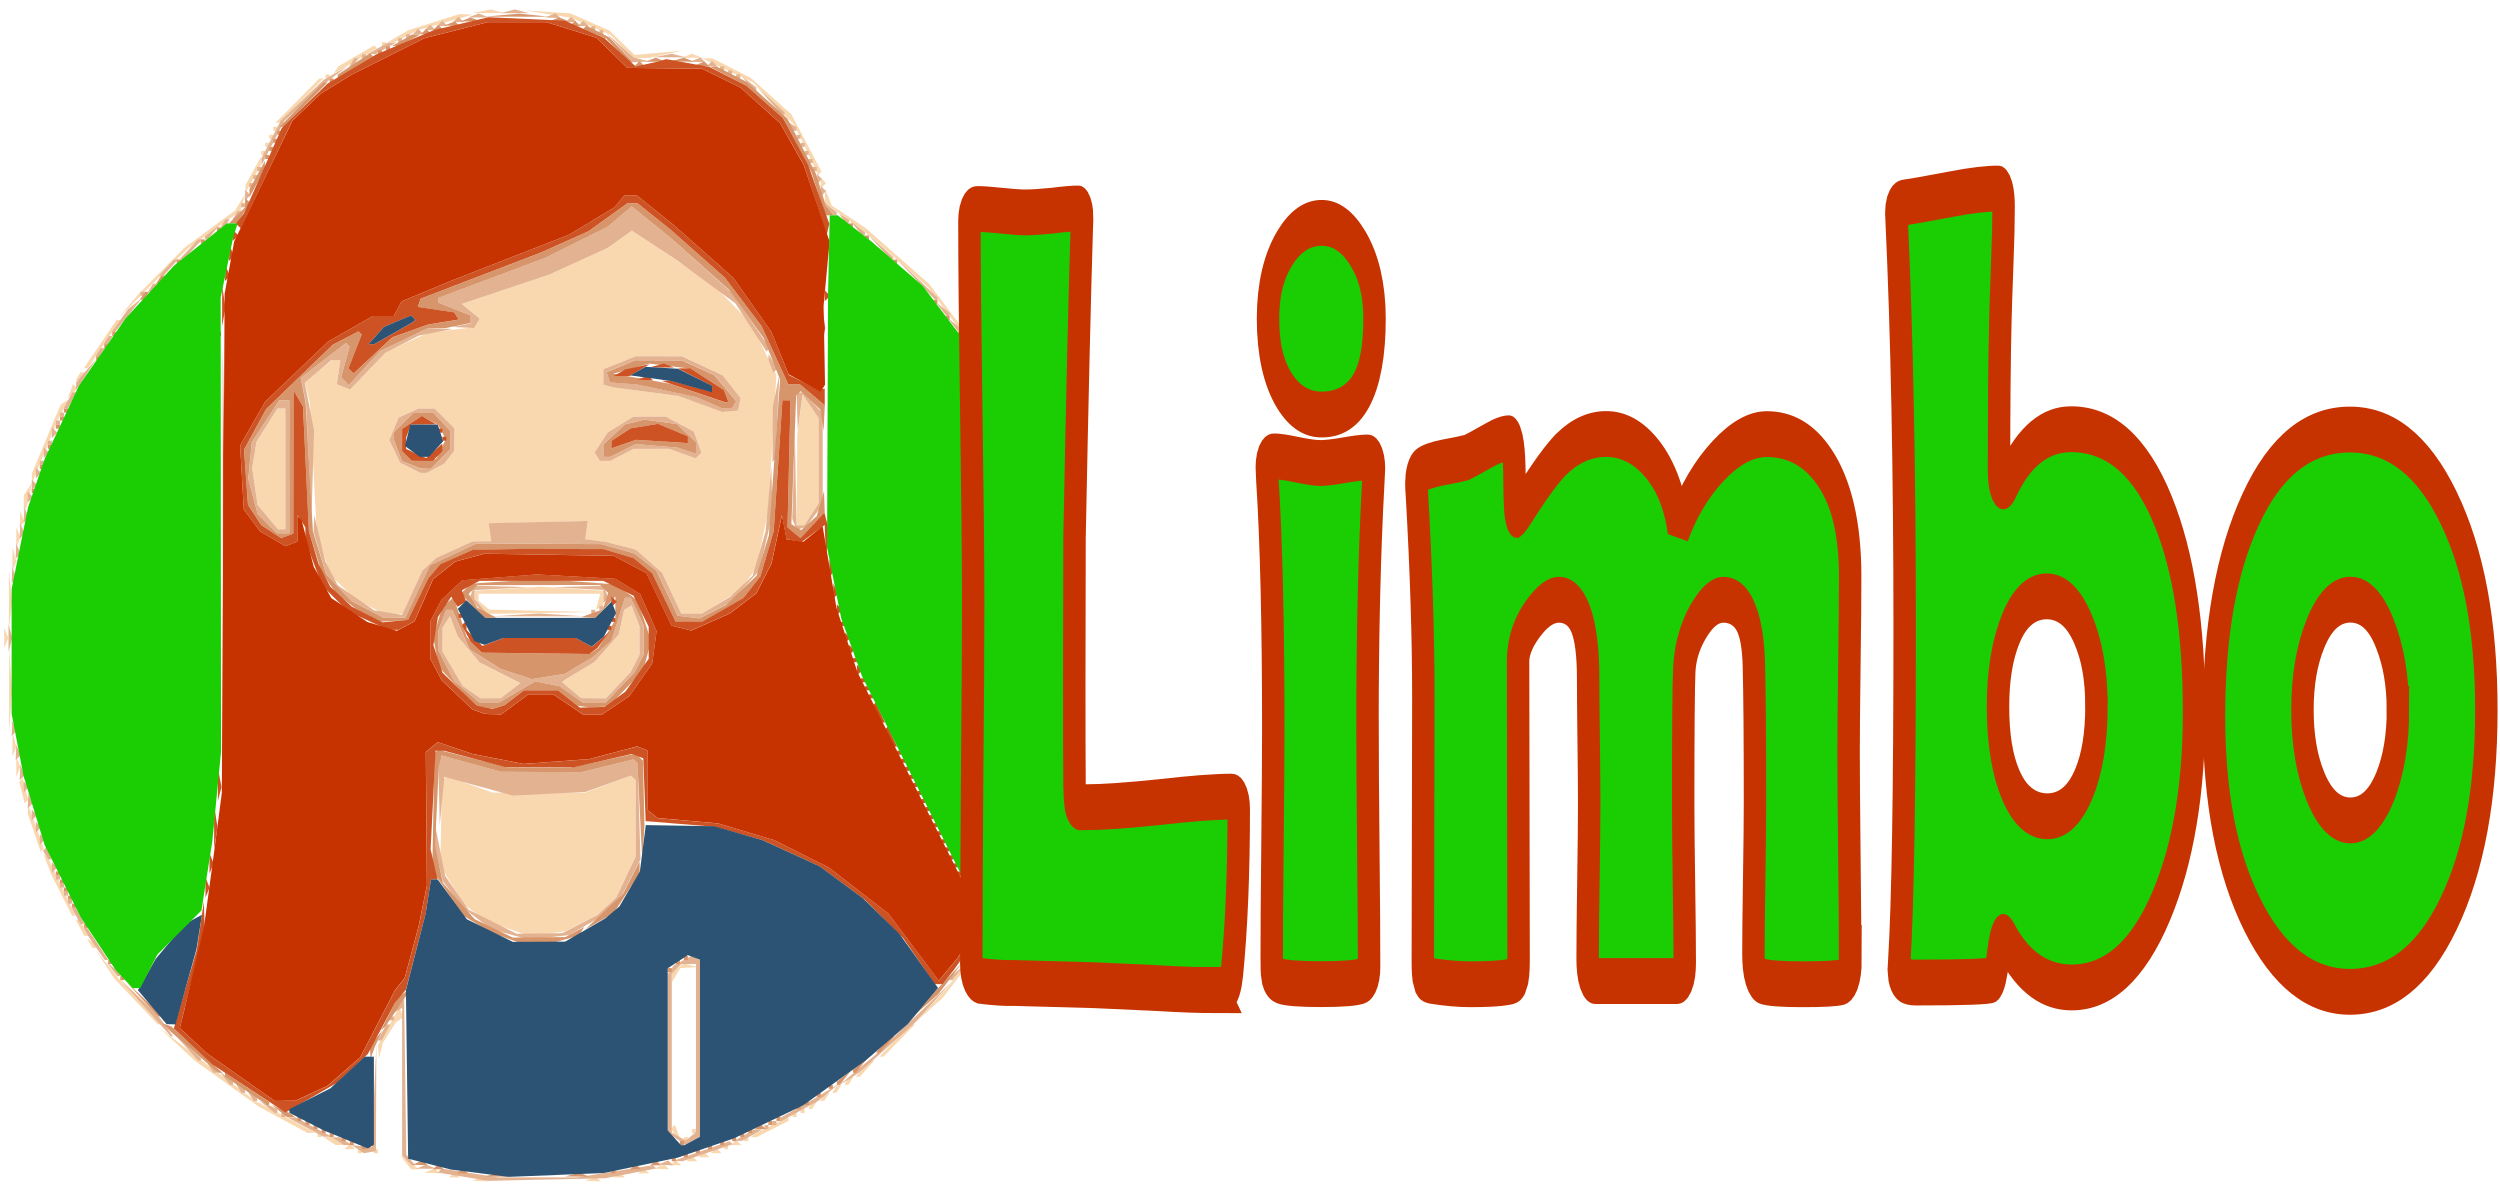 <?xml version="1.0" encoding="UTF-8" standalone="no"?>
<svg
   xmlns:dc="http://purl.org/dc/elements/1.1/"
   xmlns:cc="http://creativecommons.org/ns#"
   xmlns:rdf="http://www.w3.org/1999/02/22-rdf-syntax-ns#"
   xmlns:svg="http://www.w3.org/2000/svg"
   xmlns="http://www.w3.org/2000/svg"
   xmlns:sodipodi="http://sodipodi.sourceforge.net/DTD/sodipodi-0.dtd"
   xmlns:inkscape="http://www.inkscape.org/namespaces/inkscape"
   width="315"
   height="150"
   viewBox="0 0 83.344 39.688"
   version="1.1"
   id="svg3359"
   inkscape:version="1.0.2 (e86c870879, 2021-01-15, custom)"
   sodipodi:docname="limbo.svg">
  <defs
     id="defs3353">
    <rect
       x="60.136"
       y="6.147"
       width="69.891"
       height="48.91"
       id="rect5799" />
  </defs>
  <sodipodi:namedview
     id="base"
     pagecolor="#ffffff"
     bordercolor="#666666"
     borderopacity="1.0"
     inkscape:pageopacity="0.0"
     inkscape:pageshadow="2"
     inkscape:zoom="1.979899"
     inkscape:cx="215.84226"
     inkscape:cy="131.58129"
     inkscape:document-units="mm"
     inkscape:current-layer="layer1"
     inkscape:document-rotation="0"
     showgrid="false"
     units="px"
     inkscape:window-width="1920"
     inkscape:window-height="997"
     inkscape:window-x="-9"
     inkscape:window-y="-9"
     inkscape:window-maximized="1" />
  <g
     inkscape:label="Calque 1"
     inkscape:groupmode="layer"
     id="layer1">
    <g
       id="g5828"
       transform="matrix(0.634,0,0,0.634,-0.185,0.115)">
      <g
         id="g5781"
         transform="translate(-2.138,-7.617)">
        <path
           style="fill:#f9d7af;stroke-width:0.212"
           d="m 27.682,69.541 -0.406,-0.017 0.278,-0.111 0.278,-0.111 0.128,0.128 0.128,0.128 z m 5.927,0 -0.406,-0.017 0.278,-0.111 0.278,-0.111 0.128,0.128 0.128,0.128 z m -7.285,-0.195 h -0.282 l 0.141,-0.141 0.141,-0.141 0.141,0.141 0.141,0.141 z m 8.678,0 h -0.282 l 0.141,-0.141 0.141,-0.141 0.141,0.141 0.141,0.141 z m -9.86,-0.228 -0.406,-0.017 0.278,-0.111 0.278,-0.111 0.128,0.128 0.128,0.128 z m 11.13,0.017 h -0.282 l 0.141,-0.141 0.141,-0.141 0.141,0.141 0.141,0.141 z M 24.269,68.923 h -0.221 l -0.291,-0.37 -0.29,-0.37 0.423,0.311 0.423,0.311 0.088,0.06 0.088,0.06 z m 12.939,-0.017 -0.406,-0.017 0.278,-0.111 0.278,-0.111 0.128,0.128 0.128,0.128 z m 0.758,-0.195 h -0.282 l 0.141,-0.141 0.141,-0.141 0.141,0.141 0.141,0.141 z m 0.847,-0.212 h -0.282 l 0.141,-0.141 0.141,-0.141 0.141,0.141 0.141,0.141 z m 0.635,-0.212 h -0.282 l 0.141,-0.141 0.141,-0.141 0.141,0.141 0.141,0.141 z M 21.35,68.076 H 21.244 V 67.97 67.865 h 0.106 0.106 v 0.106 0.106 z m 0.847,0 H 22.091 V 67.97 67.865 h 0.106 0.106 v 0.106 0.106 z m 17.886,0 h -0.282 l 0.141,-0.141 0.141,-0.141 0.141,0.141 0.141,0.141 z M 20.821,67.865 h -0.282 l 0.141,-0.141 0.141,-0.141 0.141,0.141 0.141,0.141 z m 19.791,0 h -0.106 v -0.106 -0.106 h 0.106 0.106 v 0.106 0.106 z M 20.292,67.646 h -0.212 l -0.318,-0.205 -0.318,-0.205 h 0.212 0.212 l 0.318,0.205 0.318,0.205 z m 20.849,0.006 h -0.282 l 0.141,-0.141 0.141,-0.141 0.141,0.141 0.141,0.141 z M 38.495,67.441 H 38.389 V 67.335 67.23 h 0.106 0.106 v 0.106 0.106 z m 3.175,0 H 41.564 V 67.335 67.23 h 0.106 0.106 v 0.106 0.106 z M 19.233,67.23 h -0.106 v -0.106 -0.106 h 0.106 0.106 v 0.106 0.106 z m 18.844,0 h -0.087 l -0.14,-0.226 -0.14,-0.226 0.101,-0.101 0.101,-0.101 0.125,0.327 0.125,0.327 z m 3.989,0 h -0.15 l 0.088,-0.08 0.088,-0.08 0.9,-0.454 0.9,-0.454 v 0.106 0.106 l -0.838,0.428 -0.838,0.428 z m -23.256,-0.223 -0.212,0.002 -1.273,-0.687 -1.273,-0.687 -1.69,-1.213 -1.69,-1.213 -0.953,-0.882 -0.953,-0.882 0.741,0.572 0.741,0.572 1.799,1.367 1.799,1.367 1.587,0.84 1.587,0.84 -0.212,0.002 z m 20.108,0.011 H 38.813 V 66.912 66.806 h 0.106 0.106 v 0.106 0.106 z M 44.21,66.171 H 44.104 v -0.106 -0.106 h 0.106 0.106 v 0.106 0.106 z m 0.423,-0.212 H 44.528 V 65.854 65.748 h 0.106 0.106 v 0.106 0.106 z m 0.398,-0.212 h -0.106 l 0.131,-0.212 0.131,-0.212 h 0.106 0.106 l -0.131,0.212 -0.131,0.212 z m 0.635,-0.423 h -0.106 l 0.131,-0.212 0.131,-0.212 h 0.106 0.106 l -0.131,0.212 -0.131,0.212 z m 0.635,-0.423 h -0.106 l 0.131,-0.212 0.131,-0.212 h 0.106 0.106 l -0.131,0.212 -0.131,0.212 z m 0.635,-0.423 h -0.106 l 0.131,-0.212 0.131,-0.212 h 0.106 0.106 l -0.131,0.212 -0.131,0.212 z m 0.594,-0.423 h -0.106 l 0.383,-0.423 0.383,-0.423 h 0.106 0.106 l -0.383,0.423 -0.383,0.423 z M 22.457,62.688 l -0.105,0.415 -0.025,-0.344 -0.025,-0.344 0.569,-1.018 0.569,-1.018 0.092,0.275 0.092,0.275 -0.189,0.134 -0.189,0.134 -0.342,0.538 -0.342,0.538 z m 26.324,0.309 h -0.106 l 0.827,-0.847 0.827,-0.847 h 0.106 0.106 l -0.827,0.847 -0.827,0.847 z M 10.831,61.303 H 10.725 L 9.574,60.086 8.422,58.869 7.94,58.128 7.457,57.387 l 0.596,0.741 0.596,0.741 1.143,1.217 1.143,1.217 z m 40.439,-0.743 -0.71,0.633 0.875,-0.95 0.875,-0.95 0.998,-1.376 0.998,-1.376 0.128,-0.106 0.128,-0.106 -0.394,0.635 -0.394,0.635 -0.896,1.164 -0.896,1.164 z m -13.287,-1.85 -0.216,0.37 -0.006,-0.239 -0.006,-0.239 0.307,-0.255 0.307,-0.255 0.381,0.099 0.381,0.099 -0.466,0.025 -0.466,0.025 -0.216,0.37 z M 7.392,57.281 H 7.299 L 7.148,57.037 6.997,56.792 7.241,56.944 7.486,57.095 v 0.093 0.093 z m -0.421,-0.635 H 6.866 L 6.639,56.223 6.413,55.8 h 0.106 0.106 l 0.227,0.423 0.227,0.423 z m 24.221,-0.119 -0.953,0.122 -1.133,-0.4 -1.133,-0.4 -0.561,-0.416 -0.561,-0.416 -0.635,-1.022 -0.635,-1.022 0.045,-2.193 0.045,-2.193 0.107,-0.174 0.107,-0.174 1.224,0.437 1.224,0.437 2.434,1.24e-4 2.434,1.23e-4 1.203,-0.447 1.203,-0.447 0.12,0.12 0.12,0.12 v 2.008 2.008 l -0.511,1.079 -0.511,1.079 -0.494,0.457 -0.494,0.457 -0.847,0.429 -0.847,0.429 z m 23.363,-0.305 h -0.08 v -0.08 -0.08 l 0.37,-0.291 0.37,-0.29 -0.29,0.37 -0.291,0.37 z m -48.239,-0.635 H 6.223 L 5.68,54.516 5.137,53.445 4.922,52.88 4.708,52.316 l 0.13,0.13 0.13,0.13 0.722,1.506 0.722,1.506 z M 55.194,55.376 h -0.083 v -0.199 -0.199 l 0.209,-0.129 0.209,-0.129 -0.126,0.328 -0.126,0.328 z m 0.528,-0.961 -0.193,0.204 0.796,-1.933 0.796,-1.933 0.059,0.159 0.059,0.159 -0.662,1.57 -0.662,1.57 z m -51.071,-2.273 -0.081,0.081 -0.341,-1.002 -0.341,-1.002 0.015,-0.227 0.015,-0.227 0.407,1.147 0.407,1.147 -0.081,0.081 z m 52.894,-2.27 -0.285,0.741 -0.013,-0.212 -0.013,-0.212 0.3,-0.953 0.3,-0.953 -0.002,0.423 -0.002,0.423 z m -53.728,-0.283 -0.091,0.091 -0.142,-0.564 -0.142,-0.564 0.091,-0.091 0.091,-0.091 0.142,0.564 0.142,0.564 z M 3.393,48.021 3.286,48.285 V 47.756 47.227 l 0.107,0.265 0.107,0.265 z m 54.598,0.101 -0.128,0.128 0.017,-0.406 0.017,-0.406 0.111,0.278 0.111,0.278 z m 0.223,-0.944 -0.105,0.261 0.008,-0.635 0.008,-0.635 0.098,0.374 0.098,0.374 -0.105,0.261 z M 3.18,46.967 3.074,47.227 l 0.008,-0.635 0.008,-0.635 0.098,0.374 0.098,0.374 -0.105,0.261 z m 55.252,-1.166 -0.096,0.368 0.004,-0.847 0.004,-0.847 0.092,0.479 0.092,0.479 -0.096,0.368 z M 2.985,44.846 l -0.078,1.111 v -2.223 -2.223 l 0.078,1.111 0.078,1.111 z m 55.669,-1.693 -0.075,1.323 V 41.83 39.184 l 0.075,1.323 0.075,1.323 z m -30.431,1.001 -0.535,0.005 -0.467,-0.327 -0.467,-0.327 -0.532,-0.908 -0.532,-0.908 0.003,-0.616 0.003,-0.616 0.196,-0.31 0.196,-0.31 0.203,0.534 0.203,0.534 0.578,0.686 0.578,0.686 1.069,0.542 1.069,0.542 -0.515,0.396 -0.515,0.396 -0.535,0.005 z m 5.415,-0.002 -0.646,-0.007 -0.506,-0.422 -0.506,-0.422 0.083,-0.064 0.083,-0.064 0.779,-0.468 0.779,-0.468 0.63,-0.717 0.63,-0.717 0.142,-0.648 0.142,-0.648 0.196,-0.121 0.196,-0.121 0.211,0.556 0.211,0.556 v 0.741 0.741 l -0.237,0.462 -0.237,0.462 -0.651,0.688 -0.651,0.688 -0.646,-0.007 z M 2.758,41.247 2.651,41.512 v -0.529 -0.529 l 0.107,0.265 0.107,0.265 z m 0.224,-1.477 -0.085,0.683 0.002,-1.482 0.002,-1.482 0.083,0.798 0.083,0.798 -0.085,0.683 z m 20.126,-0.062 -0.488,-0.005 -0.715,-0.352 -0.715,-0.352 -0.691,-0.652 -0.691,-0.652 -0.362,-1.161 -0.362,-1.161 -0.181,-3.387 -0.181,-3.387 -0.135,-0.556 -0.135,-0.556 0.728,-0.555 0.728,-0.555 h 0.208 0.208 l -0.093,0.633 -0.093,0.633 0.352,0.135 0.352,0.135 0.955,-0.997 0.955,-0.997 1.098,-0.495 1.098,-0.495 1.22,-0.146 1.22,-0.146 0.137,-0.221 0.137,-0.221 -0.478,-0.387 -0.478,-0.387 0.286,-0.096 0.286,-0.096 2.011,-0.674 2.011,-0.674 1.537,-0.701 1.537,-0.701 0.651,-0.463 0.651,-0.463 2.151,1.456 2.151,1.456 0.961,0.974 0.961,0.974 0.677,1.374 0.677,1.374 -0.216,3.579 -0.216,3.579 -0.322,1.52 -0.322,1.52 -0.45,0.572 -0.45,0.572 -0.956,0.606 -0.956,0.606 h -0.557 -0.557 l -0.504,-1.075 -0.504,-1.075 -0.694,-0.609 -0.694,-0.609 -0.797,-0.206 -0.797,-0.206 -0.529,-0.067 -0.529,-0.067 0.067,-0.483 0.067,-0.483 -2.607,0.06 -2.607,0.06 0.066,0.476 0.066,0.476 -0.49,0.005 -0.49,0.005 -0.949,0.43 -0.949,0.43 -0.373,0.338 -0.373,0.338 -0.518,1.132 -0.518,1.132 -0.488,-0.005 z m 1.59,-7.407 0.173,0.003 0.462,-0.246 0.462,-0.246 0.258,-0.336 0.258,-0.336 0.007,-0.592 0.007,-0.592 -0.52,-0.52 -0.52,-0.52 H 24.862 24.439 l -0.525,0.239 -0.525,0.239 -0.245,0.592 -0.245,0.592 0.284,0.592 0.284,0.592 0.529,0.268 0.529,0.268 0.173,0.003 z m 9.552,-0.632 h 0.281 l 0.606,-0.316 0.606,-0.316 0.937,-0.001 0.937,-0.001 0.698,0.252 0.698,0.252 0.151,-0.151 0.151,-0.151 -0.198,-0.554 -0.198,-0.554 -0.738,-0.394 -0.738,-0.394 -0.85,8.46e-4 -0.85,8.47e-4 -0.676,0.412 -0.676,0.412 -0.347,0.53 -0.347,0.53 0.137,0.221 0.137,0.221 h 0.281 z m 6.571,-2.607 0.421,-0.038 0.063,-0.332 0.063,-0.332 -0.468,-0.594 -0.468,-0.594 -1.075,-0.501 -1.075,-0.501 -1.213,-0.002 -1.213,-0.002 -0.851,0.34 -0.851,0.34 v 0.407 0.407 l 0.265,0.073 0.265,0.073 1.705,0.223 1.705,0.223 1.152,0.423 1.152,0.423 0.421,-0.038 z m -9.966,10.605 -2.772,0.046 -0.35,-0.387 -0.35,-0.387 v -0.218 -0.218 l 1.746,-0.108 1.746,-0.108 1.64,0.106 1.64,0.106 v 0.383 0.383 l -0.192,0.119 -0.192,0.119 0.111,-0.424 0.111,-0.424 h -3.2 -3.2 v 0.186 0.186 l 0.278,0.231 0.278,0.231 2.738,0.066 2.738,0.066 z m 27.58,-0.959 -0.092,0.476 v -0.953 -0.953 l 0.092,0.476 0.092,0.476 z M 3.18,37.23 3.074,37.49 l 0.008,-0.635 0.008,-0.635 0.098,0.374 0.098,0.374 -0.105,0.261 z m 55.044,-0.594 -0.082,0.642 -0.037,-0.635 -0.037,-0.635 -0.109,-0.529 -0.109,-0.529 0.228,0.522 0.228,0.522 z M 3.393,35.956 3.286,36.22 V 35.691 35.162 l 0.107,0.265 0.107,0.265 z M 17.241,35.268 h -0.193 l -0.535,-0.636 -0.535,-0.636 -0.144,-0.963 -0.144,-0.963 0.115,-0.706 0.115,-0.706 0.549,-0.869 0.549,-0.869 h 0.209 0.209 v 3.175 3.175 z m -13.649,-0.269 -0.128,0.128 0.017,-0.406 0.017,-0.406 0.111,0.278 0.111,0.278 z m 40.931,0.057 h -0.207 l 0.019,-2.381 0.019,-2.381 0.143,-1.058 0.143,-1.058 0.42,0.626 0.42,0.626 v 2.241 2.241 l -0.375,0.573 -0.375,0.573 H 44.523 Z M 57.818,34.56 57.757,34.832 57.264,33.198 56.771,31.564 55.848,29.606 54.926,27.648 h 0.09 0.09 l 0.719,1.429 0.719,1.429 0.667,1.891 0.667,1.891 z m -54.066,-0.368 -0.076,0.088 0.003,-0.406 0.003,-0.406 0.215,-0.318 0.215,-0.318 -0.142,0.635 -0.142,0.635 -0.076,0.088 z m 1.06,-3.052 -0.695,1.693 -0.009,-0.243 -0.009,-0.243 0.762,-1.821 0.762,-1.821 0.211,-0.131 0.211,-0.131 -0.27,0.502 -0.27,0.502 z m 1.43,-3.013 -0.263,0.261 0.145,-0.38 0.145,-0.38 0.118,0.118 0.118,0.118 z M 6.508,27.436 H 6.403 L 6.533,27.225 6.664,27.013 H 6.77 6.876 L 6.745,27.225 6.614,27.436 Z m 48.3,0 H 54.702 L 54.476,27.013 54.249,26.59 h 0.106 0.106 l 0.227,0.423 0.227,0.423 z m -47.867,-0.635 H 6.835 l 0.862,-1.27 0.862,-1.27 h 0.106 0.106 l -0.862,1.27 -0.862,1.27 z M 54.206,26.378 H 54.095 L 52.677,24.473 51.258,22.568 49.745,21.227 48.232,19.885 47.015,18.997 45.798,18.11 l 0.013,-0.364 0.013,-0.364 0.175,0.433 0.175,0.433 0.878,0.581 0.878,0.581 1.683,1.483 1.683,1.483 1.306,1.736 1.306,1.736 0.203,0.265 0.203,0.265 h -0.11 z m -43.737,-4.037 -1.81,1.814 0.525,-0.627 0.525,-0.627 1.224,-1.231 1.224,-1.231 1.316,-0.966 1.316,-0.966 0.279,-0.456 0.279,-0.456 -0.12,0.388 -0.12,0.388 v 0.07 0.07 l -1.414,1.009 -1.414,1.009 z m 5.272,-5.488 -0.406,0.741 v -0.212 -0.212 l 0.406,-0.741 0.406,-0.741 v 0.212 0.212 z m 29.986,0.353 -0.141,0.141 v -0.282 -0.282 l 0.141,0.141 0.141,0.141 z m -0.189,-0.657 -0.088,0.088 -0.62,-1.308 -0.62,-1.308 -1.093,-1.124 -1.093,-1.124 -1.341,-0.634 -1.341,-0.634 0.272,-1.67e-4 0.272,-1.67e-4 1.008,0.511 1.008,0.511 1.072,0.963 1.072,0.963 0.791,1.505 0.791,1.505 z m -29.267,-0.966 h -0.106 v -0.106 -0.106 h 0.106 0.106 v 0.106 0.106 z m 0.212,-0.423 h -0.106 v -0.106 -0.106 h 0.106 0.106 v 0.106 0.106 z m 0.212,-0.423 h -0.106 v -0.106 -0.106 h 0.106 0.106 v 0.106 0.106 z m 0.212,-0.423 h -0.106 v -0.106 -0.106 h 0.106 0.106 v 0.106 0.106 z m 0.12,-0.423 h -0.106 l 1.15,-1.164 1.15,-1.164 h 0.106 0.106 l -1.15,1.164 -1.15,1.164 z m 2.631,-2.328 h -0.106 v -0.106 -0.106 h 0.106 0.106 v 0.106 0.106 z m 1.455,-0.916 -1.142,0.671 0.119,-0.192 0.119,-0.192 0.951,-0.557 0.951,-0.557 0.072,0.079 0.072,0.079 z m 15.042,-0.154 -0.437,0.012 L 35.123,9.883 34.529,9.264 33.49,8.817 32.451,8.37 31.24,8.175 30.028,7.98 l 1.201,0.081 1.201,0.081 1.021,0.451 1.021,0.451 0.664,0.642 0.664,0.642 1.241,-0.115 1.241,-0.115 -0.847,0.191 -0.847,0.191 z m 2.659,-0.021 h -0.529 l 0.265,-0.107 0.265,-0.107 0.265,0.107 0.265,0.107 z M 22.62,9.868 H 22.514 V 9.762 9.656 h 0.106 0.106 V 9.762 9.868 Z m 0.381,-0.219 -0.169,-0.007 0.529,-0.306 0.529,-0.306 1.345,-0.427 1.345,-0.427 0.348,0.015 0.348,0.015 -1.448,0.413 -1.448,0.413 -0.605,0.313 -0.605,0.313 z m 5.122,-1.528 -0.847,-0.004 0.479,-0.092 0.479,-0.092 0.368,0.096 0.368,0.096 z"
           id="path5795" />
        <path
           style="fill:#e3b291;stroke-width:0.212"
           d="m 31.193,69.459 -3.069,0.07 -1.338,-0.218 -1.338,-0.218 0.104,-0.104 0.104,-0.104 1.486,0.231 1.486,0.231 2.076,-8.46e-4 2.076,-8.47e-4 1.988,-0.322 1.988,-0.322 0.087,0.087 0.087,0.087 -1.334,0.258 -1.334,0.258 -3.069,0.07 z m -6.35,-0.569 h -0.529 l 0.265,-0.107 0.265,-0.107 0.265,0.107 0.265,0.107 z m -0.673,-0.178 h -0.089 l -0.254,-0.254 -0.254,-0.254 v -3.886 -3.886 l -0.265,0.159 -0.265,0.159 0.318,-0.391 0.318,-0.391 0.058,4.091 0.058,4.091 0.233,0.281 0.233,0.281 z m 13.249,-0.017 -0.406,-0.017 0.278,-0.111 0.278,-0.111 0.128,0.128 0.128,0.128 z m 0.664,-0.211 -0.223,-0.016 1.466,-0.512 1.466,-0.512 0.081,0.081 0.081,0.081 -1.323,0.447 -1.323,0.447 -0.223,-0.016 z m -16.204,-0.463 -0.318,0.055 -0.318,-0.212 -0.318,-0.212 0.529,0.054 0.529,0.054 0.119,-2.752 0.119,-2.752 -0.013,2.855 -0.013,2.855 -0.318,0.055 z M 20.715,67.646 h -0.212 l -0.318,-0.205 -0.318,-0.205 h 0.212 0.212 l 0.318,0.205 0.318,0.205 z m 18.13,-0.223 -0.391,0.209 -0.456,-0.319 -0.456,-0.319 0.003,-4.168 0.003,-4.168 0.156,-0.233 0.156,-0.233 0.481,-0.253 0.481,-0.253 0.207,0.128 0.207,0.128 v 4.637 4.637 l -0.391,0.209 z m -0.088,-0.236 0.267,-0.221 v -4.419 -4.419 h -0.381 -0.381 l -0.254,0.254 -0.254,0.254 v 4.18 4.18 l 0.368,0.206 0.368,0.206 z m 2.489,0.239 h -0.212 l 0.529,-0.302 0.529,-0.302 h 0.212 0.212 l -0.529,0.302 -0.529,0.302 z M 19.657,67.21 h -0.212 l -0.953,-0.51 -0.953,-0.51 h 0.212 0.212 l 0.953,0.51 0.953,0.51 z M 42.728,66.806 H 42.623 V 66.7 66.595 h 0.106 0.106 v 0.106 0.106 z M 43.152,66.595 h -0.106 v -0.106 -0.106 h 0.106 0.106 v 0.106 0.106 z m 1.323,-0.736 -1.005,0.55 v -0.101 -0.101 l 0.9,-0.505 0.9,-0.505 0.635,-0.385 0.635,-0.385 -0.529,0.44 -0.529,0.44 z m -27.146,0.312 H 17.223 V 66.065 65.96 h 0.106 0.106 v 0.106 0.106 z M 16.945,65.96 h -0.065 l -0.411,-0.329 -0.411,-0.329 0.476,0.231 0.476,0.231 v 0.098 0.098 z m -1.086,-0.635 h -0.093 l -0.151,-0.244 -0.151,-0.244 0.244,0.151 0.244,0.151 v 0.093 0.093 z m -0.635,-0.423 h -0.093 l -0.151,-0.244 -0.151,-0.244 0.244,0.151 0.244,0.151 v 0.093 0.093 z m -0.622,-0.423 h -0.08 l -0.29,-0.37 -0.291,-0.37 0.37,0.29 0.37,0.291 v 0.08 0.08 z m 32.465,-0.297 -0.529,0.339 0.953,-0.806 0.953,-0.806 2.006,-1.914 2.006,-1.914 -0.948,1.058 -0.948,1.058 -1.482,1.323 -1.482,1.323 z M 13.742,63.843 h -0.093 l -0.151,-0.244 -0.151,-0.244 0.244,0.151 0.244,0.151 v 0.093 0.093 z m -0.82,-0.635 h -0.066 l -0.622,-0.688 -0.622,-0.688 0.688,0.622 0.688,0.622 v 0.066 0.066 z m 9.471,-1.058 h -0.106 l 0.227,-0.423 0.227,-0.423 h 0.106 0.106 l -0.227,0.423 -0.227,0.423 z m -10.924,-0.22 -0.067,-0.009 -1.362,-1.526 -1.362,-1.526 1.009,0.953 1.009,0.953 0.421,0.582 0.421,0.582 -0.067,-0.009 z M 23.043,61.091 H 22.938 V 60.985 60.88 h 0.106 0.106 v 0.106 0.106 z M 52.439,58.975 h -0.08 v -0.08 -0.08 l 0.37,-0.291 0.37,-0.29 -0.29,0.37 -0.291,0.37 z M 8.676,58.763 H 8.596 L 8.306,58.392 8.015,58.022 l 0.37,0.29 0.37,0.291 v 0.08 0.08 z m 44.398,-0.635 h -0.08 v -0.08 -0.08 l 0.37,-0.291 0.37,-0.29 -0.29,0.37 -0.291,0.37 z M 8.032,57.916 H 7.938 L 7.535,57.334 7.132,56.752 6.979,56.487 6.826,56.223 h 0.09 0.09 l 0.56,0.847 0.56,0.847 z m 45.678,-0.635 h -0.106 l 0.131,-0.212 0.131,-0.212 h 0.106 0.106 l -0.131,0.212 -0.131,0.212 z m -22.412,-0.557 -1.058,0.118 -0.99,-0.273 -0.99,-0.273 -0.75,-0.572 -0.75,-0.572 -0.523,-0.686 -0.523,-0.686 -0.218,-0.948 -0.218,-0.948 0.016,-0.529 0.016,-0.529 0.262,1.331 0.262,1.331 0.617,0.892 0.617,0.892 1.266,0.632 1.266,0.632 1.197,-0.016 1.197,-0.016 0.924,-0.477 0.924,-0.477 0.494,-0.457 0.494,-0.457 0.511,-1.079 0.511,-1.079 v -2.008 -2.008 l -0.12,-0.12 -0.12,-0.12 -1.203,0.429 -1.203,0.429 -1.905,0.094 -1.905,0.094 -1.482,-0.404 -1.482,-0.404 -0.318,-0.088 -0.318,-0.088 -0.123,1.27 -0.123,1.27 -0.036,-1.711 -0.036,-1.711 0.115,-0.115 0.115,-0.115 1.526,0.421 1.526,0.421 2.117,0.012 2.117,0.012 1.375,-0.337 1.375,-0.337 0.107,0.107 0.107,0.107 0.075,2.521 0.075,2.521 -0.465,0.901 -0.465,0.901 -0.563,0.601 -0.563,0.601 -0.847,0.49 -0.847,0.49 -1.058,0.118 z m 22.835,-0.078 h -0.106 l 0.131,-0.212 0.131,-0.212 h 0.106 0.106 l -0.131,0.212 -0.131,0.212 z m -47.373,-0.635 H 6.654 L 6.428,55.588 6.201,55.165 h 0.106 0.106 l 0.227,0.423 0.227,0.423 z m 48.05,-0.26 -0.381,0.365 0.28,-0.467 0.28,-0.467 0.101,0.101 0.101,0.101 z M 6.11,54.953 H 6.004 V 54.847 54.741 H 6.11 6.216 v 0.106 0.106 z m 49.092,0 h -0.106 l 0.227,-0.423 0.227,-0.423 h 0.106 0.106 L 55.534,54.53 55.308,54.953 Z M 5.898,54.53 H 5.793 V 54.424 54.318 H 5.898 6.004 v 0.106 0.106 z M 5.687,54.106 H 5.581 V 54 53.895 h 0.106 0.106 v 0.106 0.106 z m 50.2,-0.282 -0.141,0.141 v -0.282 -0.282 l 0.141,0.141 0.141,0.141 z M 5.475,53.683 H 5.369 V 53.577 53.471 H 5.475 5.581 v 0.106 0.106 z m -0.176,-0.494 -0.141,0.141 v -0.282 -0.282 l 0.141,0.141 0.141,0.141 z m 50.765,0.071 h -0.106 v -0.106 -0.106 h 0.106 0.106 v 0.106 0.106 z m 0.212,-0.423 H 56.169 V 52.73 52.625 h 0.106 0.106 v 0.106 0.106 z M 5.058,52.625 H 4.971 l -0.14,-0.226 -0.14,-0.226 0.101,-0.101 0.101,-0.101 0.125,0.327 0.125,0.327 z m 51.464,-0.282 -0.141,0.141 v -0.282 -0.282 l 0.141,0.141 0.141,0.141 z m -51.858,-0.635 -0.141,0.141 v -0.282 -0.282 l 0.141,0.141 0.141,0.141 z m 52.035,0.071 H 56.593 V 51.672 51.566 h 0.106 0.106 v 0.106 0.106 z m 0.247,-0.494 -0.141,0.141 v -0.282 -0.282 l 0.141,0.141 0.141,0.141 z M 4.452,51.072 4.311,51.213 v -0.282 -0.282 l 0.141,0.141 0.141,0.141 z m 52.692,-0.41 -0.128,0.128 0.017,-0.406 0.017,-0.406 0.111,0.278 0.111,0.278 z M 4.24,50.437 4.099,50.578 v -0.282 -0.282 l 0.141,0.141 0.141,0.141 z m -0.225,-0.622 -0.128,0.128 0.017,-0.406 0.017,-0.406 0.111,0.278 0.111,0.278 z m 53.353,-0.013 -0.141,0.141 v -0.282 -0.282 l 0.141,0.141 0.141,0.141 z m 0.212,-0.635 -0.141,0.141 v -0.282 -0.282 l 0.141,0.141 0.141,0.141 z M 3.817,48.956 3.676,49.097 V 48.815 48.532 l 0.141,0.141 0.141,0.141 z m -0.225,-0.622 -0.128,0.128 0.017,-0.406 0.017,-0.406 0.111,0.278 0.111,0.278 z m 54.187,0 -0.128,0.128 0.017,-0.406 0.017,-0.406 0.111,0.278 0.111,0.278 z m 0.212,-0.847 -0.128,0.128 0.017,-0.406 0.017,-0.406 0.111,0.278 0.111,0.278 z m -54.61,-0.212 -0.128,0.128 0.017,-0.406 0.017,-0.406 0.111,0.278 0.111,0.278 z m 54.822,-1.058 -0.128,0.128 0.017,-0.406 0.017,-0.406 0.111,0.278 0.111,0.278 z m -55.033,-0.212 -0.128,0.128 0.017,-0.406 0.017,-0.406 0.111,0.278 0.111,0.278 z m 55.245,-1.482 -0.128,0.128 0.017,-0.406 0.017,-0.406 0.111,0.278 0.111,0.278 z M 28.155,44.37 h -0.528 l -0.661,-0.556 -0.661,-0.556 -0.414,-0.812 -0.414,-0.812 v -0.524 -0.524 l 0.206,-0.543 0.206,-0.543 0.164,0.005 0.164,0.005 0.456,1.038 0.456,1.038 0.814,0.512 0.814,0.512 0.815,0.268 0.815,0.268 0.868,-0.139 0.868,-0.139 0.751,-0.448 0.751,-0.448 0.477,-0.427 0.477,-0.427 0.355,-1.126 0.355,-1.126 h 0.149 0.149 l 0.342,0.72 0.342,0.72 v 0.776 0.776 l -0.237,0.462 -0.237,0.462 -0.759,0.794 -0.759,0.794 H 33.669 33.057 L 32.46,43.945 31.863,43.519 31.218,43.391 l -0.645,-0.129 -0.945,0.554 -0.945,0.554 h -0.528 z m 0.069,-0.216 0.535,-0.005 0.515,-0.396 0.515,-0.396 -1.069,-0.542 -1.069,-0.542 -0.578,-0.686 -0.578,-0.686 -0.203,-0.534 -0.203,-0.534 -0.196,0.31 -0.196,0.31 -0.003,0.616 -0.003,0.616 0.532,0.908 0.532,0.908 0.467,0.327 0.467,0.327 0.535,-0.005 z m 5.415,-0.002 0.646,0.007 0.651,-0.688 0.651,-0.688 0.237,-0.462 0.237,-0.462 v -0.741 -0.741 l -0.211,-0.556 -0.211,-0.556 -0.196,0.121 -0.196,0.121 -0.142,0.648 -0.142,0.648 -0.63,0.717 -0.63,0.717 -0.779,0.468 -0.779,0.468 -0.083,0.064 -0.083,0.064 0.506,0.422 0.506,0.422 0.646,0.007 z M 2.975,41.353 l -0.097,0.37 V 40.983 40.242 l 0.097,0.37 0.097,0.37 z M 23.179,39.925 h -0.565 l -0.844,-0.437 -0.844,-0.437 -0.674,-0.71 -0.674,-0.71 -0.331,-1.115 -0.331,-1.115 0.018,-0.438 0.018,-0.438 0.295,1.219 0.295,1.219 0.322,0.623 0.322,0.623 0.958,0.659 0.958,0.659 0.734,0.119 0.734,0.119 0.531,-1.16 0.531,-1.16 0.373,-0.338 0.373,-0.338 0.949,-0.43 0.949,-0.43 0.49,-0.005 0.49,-0.005 -0.066,-0.476 -0.066,-0.476 2.607,-0.06 2.607,-0.06 -0.067,0.483 -0.067,0.483 0.529,0.067 0.529,0.067 0.797,0.206 0.797,0.206 0.694,0.609 0.694,0.609 0.504,1.075 0.504,1.075 0.546,-8.47e-4 0.546,-8.47e-4 0.741,-0.444 0.741,-0.444 0.59,-0.555 0.59,-0.555 0.341,-1.17 0.341,-1.17 0.15,-1.693 0.15,-1.693 0.03,1.228 0.03,1.228 -0.34,1.495 -0.34,1.495 -0.757,0.838 -0.757,0.838 -0.824,0.421 -0.824,0.421 -0.566,-0.065 -0.566,-0.065 -0.567,-1.19 -0.567,-1.19 -0.571,-0.45 -0.571,-0.449 -0.872,-0.246 -0.872,-0.246 -3.281,-0.016 -3.281,-0.016 -1.224,0.571 -1.224,0.571 -0.648,1.384 -0.648,1.384 h -0.565 z m 7.59,-0.08 h -2.434 l 1.217,-0.076 1.217,-0.076 1.217,0.076 1.217,0.076 z m -2.792,-0.132 h -0.106 l -0.376,-0.415 -0.376,-0.415 0.125,-0.325 0.125,-0.325 1.435,0.041 1.435,0.041 -1.429,0.074 -1.429,0.074 v 0.238 0.238 l 0.35,0.387 0.35,0.387 z m 5.649,0 h -0.106 v -0.106 -0.106 h 0.106 0.106 v 0.106 0.106 z m 24.787,-0.057 -0.128,0.128 0.017,-0.406 0.017,-0.406 0.111,0.278 0.111,0.278 z M 34.05,39.501 H 33.944 V 39.395 39.29 h 0.106 0.106 v 0.106 0.106 z m 0.238,-0.485 -0.132,0.132 v -0.343 -0.343 l -1.323,-0.075 -1.323,-0.075 1.33,-0.041 1.33,-0.041 0.125,0.327 0.125,0.327 z m -3.307,-0.819 h -0.529 l 0.265,-0.107 0.265,-0.107 0.265,0.107 0.265,0.107 z m -27.812,-0.236 -0.128,0.128 0.017,-0.406 0.017,-0.406 0.111,0.278 0.111,0.278 z m 55.033,-0.212 -0.128,0.128 0.017,-0.406 0.017,-0.406 0.111,0.278 0.111,0.278 z m -54.822,-1.058 -0.128,0.128 0.017,-0.406 0.017,-0.406 0.111,0.278 0.111,0.278 z m 54.623,-0.648 -0.141,0.141 v -0.282 -0.282 l 0.141,0.141 0.141,0.141 z m -54.412,-0.41 -0.128,0.128 0.017,-0.406 0.017,-0.406 0.111,0.278 0.111,0.278 z M 17.319,35.48 h -0.327 l -0.505,-0.505 -0.505,-0.505 -0.248,-0.922 -0.248,-0.922 0.093,-0.966 0.093,-0.966 0.72,-1.099 0.72,-1.099 h 0.268 0.268 v 3.493 3.493 z m -0.077,-0.212 h 0.193 v -3.175 -3.175 h -0.209 -0.209 l -0.549,0.869 -0.549,0.869 -0.115,0.706 -0.115,0.706 0.144,0.963 0.144,0.963 0.535,0.636 0.535,0.636 z m 40.537,0.154 -0.128,0.128 0.017,-0.406 0.017,-0.406 0.111,0.278 0.111,0.278 z m -13.211,-0.203 -0.252,0.084 -0.114,-0.296 -0.114,-0.296 0.068,-2.315 0.068,-2.315 0.045,2.487 0.045,2.487 h 0.207 0.207 l 0.375,-0.573 0.375,-0.573 V 31.67 29.428 l -0.423,-0.626 -0.423,-0.626 -0.127,0.953 -0.127,0.953 -0.032,-1.005 -0.032,-1.005 h 0.175 0.175 l 0.513,0.546 0.513,0.546 v 2.401 2.401 l -0.436,0.585 -0.436,0.585 z m -40.764,-0.432 -0.128,0.128 0.017,-0.406 0.017,-0.406 0.111,0.278 0.111,0.278 z m 15.072,-2.483 -0.065,2.223 -0.148,-2.963 -0.148,-2.963 -0.135,-0.648 -0.135,-0.648 1.188,-0.916 1.188,-0.916 0.095,0.095 0.095,0.095 -0.223,0.807 -0.223,0.807 0.204,0.204 0.204,0.204 0.819,-0.893 0.819,-0.893 1.27,-0.606 1.27,-0.606 0.635,0.023 0.635,0.023 -0.88,0.174 -0.88,0.174 -0.882,0.45 -0.882,0.45 -0.927,0.967 -0.927,0.967 -0.352,-0.135 -0.352,-0.135 0.093,-0.633 0.093,-0.633 h -0.236 -0.236 l -0.7,0.585 -0.7,0.585 0.245,1.267 0.245,1.267 z m 38.705,2.046 -0.141,0.141 V 34.21 33.927 l 0.141,0.141 0.141,0.141 z m -53.552,-0.635 -0.141,0.141 V 33.575 33.292 l 0.141,0.141 0.141,0.141 z m 53.34,0 -0.141,0.141 V 33.575 33.292 l 0.141,0.141 0.141,0.141 z m -53.128,-0.635 -0.141,0.141 V 32.94 32.657 l 0.141,0.141 0.141,0.141 z m 52.917,0 -0.141,0.141 V 32.94 32.657 l 0.141,0.141 0.141,0.141 z m -52.705,-0.635 -0.141,0.141 V 32.305 32.022 l 0.141,0.141 0.141,0.141 z m 52.493,0 -0.141,0.141 V 32.305 32.022 l 0.141,0.141 0.141,0.141 z m -32.248,-0.144 -0.173,-0.003 -0.529,-0.268 -0.529,-0.268 -0.284,-0.592 -0.284,-0.592 0.245,-0.592 0.245,-0.592 0.525,-0.239 0.525,-0.239 h 0.423 0.423 l 0.52,0.52 0.52,0.52 -0.007,0.592 -0.007,0.592 -0.258,0.336 -0.258,0.336 -0.462,0.246 -0.462,0.246 -0.173,-0.003 z m 0.102,-0.222 0.274,0.013 0.52,-0.52 0.52,-0.52 V 30.582 30.109 L 25.652,29.619 25.192,29.13 H 24.69 24.188 l -0.52,0.52 -0.52,0.52 v 0.208 0.208 l 0.209,0.549 0.209,0.549 0.479,0.193 0.479,0.193 0.274,0.013 z M 4.628,31.881 H 4.523 V 31.775 31.67 h 0.106 0.106 v 0.106 0.106 z m 52.105,-0.071 -0.141,0.141 V 31.67 31.387 l 0.141,0.141 0.141,0.141 z M 34.25,31.67 h -0.281 l -0.137,-0.221 -0.137,-0.221 0.347,-0.53 0.347,-0.53 0.676,-0.412 0.676,-0.412 0.85,-8.46e-4 0.85,-8.47e-4 0.738,0.394 0.738,0.394 0.198,0.554 0.198,0.554 -0.151,0.151 -0.151,0.151 -0.698,-0.252 -0.698,-0.252 -0.937,0.001 -0.937,0.001 -0.606,0.316 -0.606,0.316 h -0.281 z m 0.085,-0.212 h 0.179 l 0.675,-0.337 0.675,-0.337 1.104,0.096 1.104,0.096 0.476,0.159 0.476,0.159 V 30.99 30.685 l -0.508,-0.478 -0.508,-0.478 -0.855,-0.115 -0.855,-0.115 -0.506,0.127 -0.506,0.127 -0.566,0.524 -0.566,0.524 v 0.328 0.328 z m 8.787,0.194 -0.076,0.088 0.012,-1.464 0.012,-1.464 0.172,-0.847 0.172,-0.847 -0.108,2.223 -0.108,2.223 -0.076,0.088 z M 4.875,31.387 4.734,31.528 v -0.282 -0.282 l 0.141,0.141 0.141,0.141 z M 56.487,31.246 H 56.381 V 31.14 31.035 h 0.106 0.106 v 0.106 0.106 z M 5.052,30.823 H 4.946 V 30.717 30.611 h 0.106 0.106 v 0.106 0.106 z m 51.259,-0.071 -0.141,0.141 v -0.282 -0.282 l 0.141,0.141 0.141,0.141 z M 5.299,30.329 5.158,30.47 v -0.282 -0.282 l 0.141,0.141 0.141,0.141 z M 56.063,30.188 H 55.958 V 30.082 29.976 h 0.106 0.106 v 0.106 0.106 z M 5.475,29.765 H 5.369 V 29.659 29.553 H 5.475 5.581 v 0.106 0.106 z m 50.377,0 h -0.106 v -0.106 -0.106 h 0.106 0.106 v 0.106 0.106 z M 5.687,29.341 H 5.581 V 29.235 29.13 h 0.106 0.106 v 0.106 0.106 z m 49.953,0 H 55.534 V 29.235 29.13 h 0.106 0.106 v 0.106 0.106 z m -14.819,-0.279 -0.421,0.038 -1.152,-0.423 -1.152,-0.423 -1.705,-0.223 -1.705,-0.223 -0.265,-0.073 -0.265,-0.073 v -0.407 -0.407 l 0.851,-0.34 0.851,-0.34 1.213,0.002 1.213,0.002 1.075,0.501 1.075,0.501 0.468,0.594 0.468,0.594 -0.063,0.332 -0.063,0.332 -0.421,0.038 z m -0.169,-0.153 0.252,0.008 0.12,-0.194 0.12,-0.194 -0.575,-0.683 -0.575,-0.683 -0.855,-0.389 -0.855,-0.389 -1.224,-0.005 -1.224,-0.005 -0.753,0.314 -0.753,0.314 0.088,0.268 0.088,0.268 0.725,0.057 0.725,0.057 1.556,0.332 1.556,0.332 0.667,0.29 0.667,0.29 0.252,0.008 z m -34.769,0.008 H 5.778 L 6.004,28.495 6.231,28.071 H 6.337 6.442 L 6.216,28.495 5.989,28.918 Z m 49.545,0 H 55.323 V 28.812 28.706 h 0.106 0.106 v 0.106 0.106 z M 55.217,28.495 h -0.106 v -0.106 -0.106 h 0.106 0.106 v 0.106 0.106 z M 55.02,28.071 H 54.914 L 54.688,27.648 54.461,27.225 h 0.106 0.106 l 0.227,0.423 0.227,0.423 z m -48.524,-0.229 -0.069,0.088 0.001,-0.194 0.001,-0.194 0.546,-0.635 0.546,-0.635 -0.478,0.741 -0.478,0.741 -0.069,0.088 z m 36.701,-0.91 -0.099,0.099 -0.132,-0.344 -0.132,-0.344 0.006,-0.141 0.006,-0.141 0.225,0.386 0.225,0.386 -0.099,0.099 z m 11.205,0.081 h -0.089 l -0.364,-0.555 -0.364,-0.555 0.232,0.144 0.232,0.144 0.22,0.412 0.22,0.412 z M 7.567,26.166 H 7.461 L 7.592,25.955 7.722,25.743 H 7.828 7.934 L 7.803,25.955 7.673,26.166 Z M 42.818,25.829 l -0.089,0.089 -0.817,-1.267 -0.817,-1.267 -1.511,-1.114 -1.511,-1.114 -1.206,-0.797 -1.206,-0.797 -0.644,0.458 -0.644,0.458 -1.537,0.701 -1.537,0.701 -2.011,0.674 -2.011,0.674 -0.286,0.096 -0.286,0.096 0.478,0.387 0.478,0.387 -0.152,0.246 -0.152,0.246 -0.57,-0.029 -0.57,-0.029 0.476,-0.092 0.476,-0.092 v -0.214 -0.214 l -0.847,-0.333 -0.847,-0.333 0.002,-0.127 0.002,-0.127 2.802,-1.049 2.802,-1.049 1.639,-0.816 1.639,-0.816 0.641,-0.539 0.641,-0.539 1.001,0.808 1.001,0.808 1.635,1.463 1.635,1.463 0.994,1.455 0.994,1.455 -0.089,0.089 z m 10.731,-0.086 h -0.08 l -0.291,-0.37 -0.29,-0.37 0.37,0.29 0.37,0.291 v 0.08 0.08 z M 7.99,25.531 H 7.884 L 8.015,25.32 8.146,25.108 H 8.252 8.357 L 8.227,25.32 8.096,25.531 Z m 0.398,-0.635 h -0.085 l 0.428,-0.601 0.428,-0.601 0.372,-0.299 0.372,-0.299 -0.715,0.9 -0.715,0.9 z m 44.526,0 h -0.08 l -0.291,-0.37 -0.29,-0.37 0.37,0.29 0.37,0.291 v 0.08 0.08 z m -0.635,-0.847 h -0.08 l -0.291,-0.37 -0.29,-0.37 0.37,0.29 0.37,0.291 v 0.08 0.08 z m -0.616,-0.847 h -0.061 l -1.05,-1.111 -1.05,-1.111 1.111,1.05 1.111,1.05 v 0.061 0.061 z M 9.92,22.991 H 9.814 V 22.885 22.78 h 0.106 0.106 v 0.106 0.106 z M 10.318,22.78 h -0.106 l 0.131,-0.212 0.131,-0.212 h 0.106 0.106 l -0.131,0.212 -0.131,0.212 z m 0.594,-0.847 H 10.807 l 0.383,-0.423 0.383,-0.423 h 0.106 0.106 l -0.383,0.423 -0.383,0.423 z m 1.05,-0.847 h -0.106 l 0.497,-0.529 0.497,-0.529 h 0.106 0.106 l -0.497,0.529 -0.497,0.529 z m 37.367,0 h -0.066 l -0.622,-0.688 -0.622,-0.688 0.688,0.622 0.688,0.622 v 0.066 0.066 z M 13.281,20.028 h -0.08 v -0.08 -0.08 l 0.37,-0.291 0.37,-0.29 -0.291,0.37 -0.291,0.37 z m 34.554,-0.212 h -0.08 l -0.291,-0.37 -0.29,-0.37 0.37,0.291 0.37,0.29 v 0.08 0.08 z M 14.128,19.393 h -0.106 l 0.131,-0.212 0.131,-0.212 h 0.106 0.106 l -0.131,0.212 -0.131,0.212 z m 32.846,-0.212 h -0.093 l -0.151,-0.244 -0.151,-0.244 0.244,0.151 0.244,0.151 v 0.093 0.093 z M 14.763,18.97 h -0.106 l 0.131,-0.212 0.131,-0.212 h 0.106 0.106 l -0.131,0.212 -0.131,0.212 z m 31.589,-0.212 h -0.08 l -0.291,-0.37 -0.29,-0.37 0.37,0.29 0.37,0.291 v 0.08 0.08 z M 15.212,18.335 h -0.106 v -0.106 -0.106 h 0.106 0.106 v 0.106 0.106 z m 0.247,-0.494 -0.141,0.141 v -0.282 -0.282 l 0.141,0.141 0.141,0.141 z m 30.268,-0.212 -0.141,0.141 v -0.282 -0.282 l 0.141,0.141 0.141,0.141 z M 15.635,17.276 h -0.106 v -0.106 -0.106 h 0.106 0.106 v 0.106 0.106 z m 29.88,-0.282 -0.141,0.141 v -0.282 -0.282 l 0.141,0.141 0.141,0.141 z M 15.847,16.853 h -0.106 v -0.106 -0.106 h 0.106 0.106 v 0.106 0.106 z m 0.212,-0.423 h -0.106 v -0.106 -0.106 h 0.106 0.106 v 0.106 0.106 z m 29.21,0 h -0.106 v -0.106 -0.106 h 0.106 0.106 v 0.106 0.106 z m -28.482,-1.482 -0.602,1.164 -0.01,-0.166 -0.01,-0.166 0.512,-0.998 0.512,-0.998 1.128,-1.074 1.128,-1.074 0.635,-0.364 0.635,-0.364 -0.502,0.38 -0.502,0.38 -1.162,1.058 -1.162,1.058 z m 28.271,1.059 h -0.106 v -0.106 -0.106 h 0.106 0.106 v 0.106 0.106 z M 44.845,15.583 H 44.739 v -0.106 -0.106 h 0.106 0.106 v 0.106 0.106 z m -0.212,-0.423 h -0.106 v -0.106 -0.106 h 0.106 0.106 v 0.106 0.106 z M 44.422,14.736 h -0.106 v -0.106 -0.106 h 0.106 0.106 v 0.106 0.106 z m -0.199,-0.423 h -0.093 l -0.151,-0.244 -0.151,-0.244 0.244,0.151 0.244,0.151 v 0.093 0.093 z m -0.608,-0.847 h -0.066 l -0.622,-0.688 -0.622,-0.688 0.688,0.622 0.688,0.622 v 0.066 0.066 z m -1.495,-1.27 h -0.08 l -0.291,-0.37 -0.29,-0.37 0.37,0.291 0.37,0.29 v 0.08 0.08 z m -0.873,-0.635 h -0.106 v -0.106 -0.106 h 0.106 0.106 v 0.106 0.106 z m -0.423,-0.212 h -0.106 v -0.106 -0.106 h 0.106 0.106 v 0.106 0.106 z M 40.4,11.138 H 40.294 v -0.106 -0.106 h 0.106 0.106 v 0.106 0.106 z M 20.902,10.926 h -0.106 l 0.131,-0.212 0.131,-0.212 h 0.106 0.106 l -0.131,0.212 -0.131,0.212 z m 18.969,0 h -0.282 l 0.141,-0.141 0.141,-0.141 0.141,0.141 0.141,0.141 z m -3.716,-0.236 -0.435,0.025 -0.729,-0.794 -0.729,-0.794 0.741,0.668 0.741,0.668 0.423,0.101 0.423,0.101 z m 2.957,0.008 -0.406,-0.017 0.278,-0.111 0.278,-0.111 0.128,0.128 0.128,0.128 -0.406,-0.017 z M 21.562,10.503 h -0.106 v -0.106 -0.106 h 0.106 0.106 v 0.106 0.106 z m 16.087,-0.053 -0.847,-0.004 0.479,-0.092 0.479,-0.092 0.368,0.096 0.368,0.096 z M 21.985,10.276 h -0.212 l 0.529,-0.302 0.529,-0.302 h 0.212 0.212 l -0.529,0.302 -0.529,0.302 z M 23.467,9.656 H 23.361 V 9.55 9.445 h 0.106 0.106 V 9.55 9.656 Z M 23.89,9.445 H 23.784 V 9.339 9.233 h 0.106 0.106 V 9.339 9.445 Z M 24.419,9.233 h -0.282 l 0.141,-0.141 0.141,-0.141 0.141,0.141 0.141,0.141 z m 9.631,0 H 33.944 V 9.127 9.021 h 0.106 0.106 V 9.127 9.233 Z M 25.054,9.021 h -0.282 l 0.141,-0.141 0.141,-0.141 0.141,0.141 0.141,0.141 z m 8.572,0 H 33.521 V 8.915 8.81 h 0.106 0.106 V 8.915 9.021 Z m -7.938,-0.212 h -0.282 l 0.141,-0.141 0.141,-0.141 0.141,0.141 0.141,0.141 z m 7.408,0 h -0.282 l 0.141,-0.141 0.141,-0.141 0.141,0.141 0.141,0.141 z M 26.536,8.598 h -0.282 l 0.141,-0.141 0.141,-0.141 0.141,0.141 0.141,0.141 z m 5.927,0 h -0.282 l 0.141,-0.141 0.141,-0.141 0.141,0.141 0.141,0.141 z M 27.594,8.353 h -0.529 l 0.265,-0.107 0.265,-0.107 0.265,0.107 0.265,0.107 z m 3.898,0.017 -0.406,-0.017 0.278,-0.111 0.278,-0.111 0.128,0.128 0.128,0.128 z M 29.499,8.125 h -0.741 l 0.37,-0.097 0.37,-0.097 0.37,0.097 0.37,0.097 z"
           id="path5793" />
        <path
           style="fill:#d7956b;stroke-width:0.212"
           d="m 28.547,69.305 -0.635,-0.008 0.374,-0.098 0.374,-0.098 0.261,0.105 0.261,0.105 -0.635,-0.008 z m 4.233,0 -0.635,-0.008 0.374,-0.098 0.374,-0.098 0.261,0.105 0.261,0.105 -0.635,-0.008 z m -6.032,-0.17 h -0.282 l 0.141,-0.141 0.141,-0.141 0.141,0.141 0.141,0.141 z m 7.938,0 H 34.579 v -0.106 -0.106 h 0.106 0.106 v 0.106 0.106 z m -9.208,-0.212 h -0.282 l 0.141,-0.141 0.141,-0.141 0.141,0.141 0.141,0.141 z m 10.372,0 h -0.282 l 0.141,-0.141 0.141,-0.141 0.141,0.141 0.141,0.141 z m -11.342,-0.228 -0.406,-0.017 0.278,-0.111 0.278,-0.111 0.128,0.128 0.128,0.128 z m 12.4,0.017 h -0.282 l 0.141,-0.141 0.141,-0.141 0.141,0.141 0.141,0.141 z m 0.953,-0.212 H 37.754 v -0.106 -0.106 h 0.106 0.106 v 0.106 0.106 z m 0.635,-0.212 H 38.389 V 68.182 68.076 h 0.106 0.106 v 0.106 0.106 z m 0.635,-0.212 H 39.024 V 67.97 67.865 h 0.106 0.106 v 0.106 0.106 z M 21.562,67.865 h -0.106 v -0.106 -0.106 h 0.106 0.106 v 0.106 0.106 z m 18.203,0 H 39.659 v -0.106 -0.106 h 0.106 0.106 v 0.106 0.106 z M 20.927,67.653 H 20.821 V 67.547 67.441 h 0.106 0.106 v 0.106 0.106 z m 17.357,0 H 38.178 V 67.547 67.441 h 0.106 0.106 v 0.106 0.106 z m 2.117,0 H 40.294 V 67.547 67.441 h 0.106 0.106 v 0.106 0.106 z M 20.503,67.441 H 20.398 V 67.335 67.23 h 0.106 0.106 v 0.106 0.106 z m 20.532,0 H 40.929 V 67.335 67.23 h 0.106 0.106 v 0.106 0.106 z M 19.868,67.23 h -0.106 v -0.106 -0.106 h 0.106 0.106 v 0.106 0.106 z m 21.59,0 h -0.106 v -0.106 -0.106 h 0.106 0.106 v 0.106 0.106 z M 19.445,67.018 H 19.339 V 66.912 66.806 h 0.106 0.106 v 0.106 0.106 z m 22.437,0 H 41.776 V 66.912 66.806 h 0.106 0.106 v 0.106 0.106 z M 19.022,66.806 H 18.916 V 66.7 66.595 h 0.106 0.106 v 0.106 0.106 z m 23.389,0 h -0.282 l 0.141,-0.141 0.141,-0.141 0.141,0.141 0.141,0.141 z M 18.598,66.595 h -0.106 v -0.106 -0.106 h 0.106 0.106 v 0.106 0.106 z m 24.342,0 H 42.834 v -0.106 -0.106 h 0.106 0.106 v 0.106 0.106 z M 18.175,66.383 H 18.069 V 66.277 66.171 h 0.106 0.106 v 0.106 0.106 z m 25.188,0 H 43.258 V 66.277 66.171 h 0.106 0.106 v 0.106 0.106 z M 17.722,66.171 H 17.515 l -0.411,-0.329 -0.411,-0.329 0.529,0.252 0.529,0.252 0.088,0.077 0.088,0.077 z M 44.422,65.748 H 44.316 V 65.642 65.536 h 0.106 0.106 v 0.106 0.106 z M 16.532,65.536 h -0.056 l -1.108,-0.746 -1.108,-0.746 v -0.102 -0.102 l 1.164,0.773 1.164,0.773 v 0.076 0.076 z m 28.313,0 H 44.739 V 65.43 65.325 h 0.106 0.106 v 0.106 0.106 z m 0.635,-0.423 H 45.374 V 65.007 64.901 h 0.106 0.106 v 0.106 0.106 z m 0.635,-0.423 H 46.009 v -0.106 -0.106 h 0.106 0.106 v 0.106 0.106 z M 46.512,64.478 H 46.432 v -0.08 -0.08 l 0.37,-0.291 0.37,-0.29 -0.29,0.37 -0.291,0.37 z m -32.502,-0.635 h -0.109 l -1.25,-1.082 -1.25,-1.082 -0.212,-0.214 -0.212,-0.214 0.233,0.079 0.233,0.079 1.338,1.217 1.338,1.217 z m 33.348,0 h -0.08 v -0.08 -0.08 l 0.37,-0.291 0.37,-0.29 -0.29,0.37 -0.291,0.37 z m -25.329,-1.058 -0.118,0.318 -0.017,-0.33 -0.017,-0.33 0.329,-0.411 0.329,-0.411 -0.195,0.423 -0.195,0.423 z m 26.559,0 h -0.106 l 0.383,-0.423 0.383,-0.423 h 0.106 0.106 l -0.383,0.423 -0.383,0.423 z m -26.008,-1.276 -0.12,0.111 0.446,-0.885 0.446,-0.885 0.215,-0.133 0.215,-0.133 v 0.109 0.109 L 23.243,60.6 22.702,61.398 Z M 10.81,60.88 h -0.063 l -0.837,-0.9 -0.837,-0.9 0.9,0.837 0.9,0.837 v 0.063 0.063 z m 40.354,-0.636 -0.603,0.528 0.546,-0.634 0.546,-0.634 0.702,-0.741 0.702,-0.741 -0.645,0.847 -0.645,0.847 z M 8.862,58.975 H 8.756 v -0.106 -0.106 h 0.106 0.106 v 0.106 0.106 z M 37.648,58.551 H 37.543 V 58.445 58.34 h 0.106 0.106 v 0.106 0.106 z M 8.227,58.128 H 8.121 V 58.022 57.916 h 0.106 0.106 v 0.106 0.106 z m 29.845,0 H 37.966 V 58.022 57.916 h 0.106 0.106 v 0.106 0.106 z m 0.423,-0.212 H 38.389 V 57.81 57.705 h 0.106 0.106 v 0.106 0.106 z m 14.593,0 h -0.097 l 0.689,-1.041 0.689,-1.041 0.074,0.074 0.074,0.074 -0.666,0.967 -0.666,0.967 z m -22.531,-0.863 -0.741,-0.014 -0.816,-0.299 -0.816,-0.299 -0.694,-0.429 -0.694,-0.429 -0.818,-1.189 -0.818,-1.189 0.059,-3.083 0.059,-3.083 0.091,-0.091 0.091,-0.091 1.806,0.461 1.806,0.461 1.676,0.011 1.676,0.011 1.723,-0.372 1.723,-0.372 0.185,0.191 0.185,0.191 0.039,1.693 0.039,1.693 -0.057,0.953 -0.057,0.953 -0.128,-2.579 -0.127,-2.579 -0.103,-0.103 -0.103,-0.103 -1.375,0.337 -1.375,0.337 -2.117,-0.012 -2.117,-0.012 -1.549,-0.427 -1.549,-0.427 -0.076,0.244 -0.076,0.244 -0.101,2.117 -0.101,2.117 0.206,0.992 0.206,0.992 0.834,0.948 0.834,0.948 1.001,0.485 1.001,0.485 1.387,-0.013 1.387,-0.013 0.493,-0.264 0.493,-0.264 -0.139,0.225 -0.139,0.225 -0.786,0.218 -0.786,0.218 -0.741,-0.014 z M 6.957,56.223 H 6.851 V 56.117 56.011 h 0.106 0.106 v 0.106 0.106 z m 26.988,-0.339 -0.741,0.422 0.995,-0.941 0.995,-0.941 0.434,-0.844 0.434,-0.844 v 0.317 0.317 l -0.688,1.046 -0.688,1.046 z M 6.322,55.165 H 6.216 v -0.106 -0.106 h 0.106 0.106 v 0.106 0.106 z M 6.11,54.741 H 6.004 V 54.635 54.53 H 6.11 6.216 v 0.106 0.106 z M 5.898,54.318 H 5.793 V 54.212 54.106 H 5.898 6.004 v 0.106 0.106 z M 55.64,54.106 H 55.534 V 54 53.895 h 0.106 0.106 v 0.106 0.106 z M 5.687,53.895 H 5.581 v -0.106 -0.106 h 0.106 0.106 v 0.106 0.106 z M 5.475,53.471 H 5.369 V 53.365 53.26 H 5.475 5.581 v 0.106 0.106 z M 56.063,53.048 H 55.958 V 52.942 52.836 h 0.106 0.106 v 0.106 0.106 z M 56.275,52.625 H 56.169 v -0.106 -0.106 h 0.106 0.106 v 0.106 0.106 z m 0.423,-1.058 H 56.593 V 51.46 51.355 h 0.106 0.106 v 0.106 0.106 z m -28.046,-6.959 -0.318,0.098 -0.459,-0.075 -0.459,-0.075 -0.956,-1.022 -0.956,-1.022 -0.147,-0.785 -0.147,-0.785 0.24,-0.801 0.24,-0.801 0.296,-0.246 0.296,-0.246 0.343,1.034 0.343,1.034 0.391,0.42 0.391,0.42 2.831,0.035 2.831,0.035 0.238,-0.156 0.238,-0.156 0.449,-0.741 0.449,-0.741 8.47e-4,-0.613 8.46e-4,-0.613 -0.519,0.56 -0.519,0.56 -0.381,-0.017 -0.381,-0.017 0.572,-0.209 0.572,-0.209 0.137,-0.43 0.137,-0.43 -0.209,-0.209 -0.209,-0.209 -3.228,0.006 -3.228,0.006 -0.23,0.23 -0.23,0.23 0.228,0.365 0.228,0.365 0.508,0.261 0.508,0.261 -0.331,0.003 -0.331,0.003 -0.61,-0.636 -0.61,-0.636 0.263,-0.263 0.263,-0.263 1.842,-0.126 1.842,-0.126 1.967,0.145 1.967,0.145 0.573,0.422 0.573,0.422 0.36,1.068 0.36,1.068 -0.214,0.776 -0.214,0.776 -0.904,0.943 -0.904,0.943 -0.513,0.025 -0.513,0.025 -0.309,-0.045 -0.309,-0.045 -0.513,-0.404 -0.514,-0.404 h -0.895 -0.895 l -0.505,0.387 -0.505,0.387 z M 28.155,44.37 h 0.528 l 0.945,-0.554 0.945,-0.554 0.645,0.129 0.645,0.129 0.597,0.425 0.597,0.425 h 0.612 0.612 l 0.759,-0.794 0.759,-0.794 0.237,-0.462 0.237,-0.462 v -0.776 -0.776 l -0.342,-0.72 -0.342,-0.72 h -0.149 -0.149 l -0.355,1.126 -0.355,1.126 -0.477,0.427 -0.477,0.427 -0.751,0.448 -0.751,0.448 -0.868,0.139 -0.868,0.139 -0.815,-0.268 -0.815,-0.268 -0.814,-0.512 -0.814,-0.512 -0.456,-1.038 -0.456,-1.038 -0.164,-0.005 -0.164,-0.005 -0.206,0.543 -0.206,0.543 v 0.524 0.524 l 0.414,0.812 0.414,0.812 0.661,0.556 0.661,0.556 h 0.528 z m -5.006,-4.289 -0.741,0.05 -0.635,-0.345 -0.635,-0.345 -0.525,-0.408 -0.525,-0.408 -0.378,-0.567 -0.378,-0.567 -0.332,-1.058 -0.332,-1.058 -0.153,-3.281 -0.153,-3.281 -0.247,-0.423 -0.247,-0.423 -0.006,3.764 -0.006,3.764 -0.319,0.122 -0.319,0.122 -0.525,-0.344 -0.525,-0.344 -0.349,-0.533 -0.349,-0.533 -0.104,-1.45 -0.104,-1.45 0.581,-1.067 0.581,-1.067 1.755,-1.694 1.755,-1.694 0.674,-0.349 0.674,-0.349 0.084,0.084 0.084,0.084 -0.348,0.886 -0.348,0.886 0.136,0.136 0.136,0.136 1.015,-0.949 1.015,-0.949 0.947,-0.339 0.947,-0.339 0.8,-0.13 0.8,-0.13 -0.117,-0.189 -0.117,-0.189 -0.957,-0.143 -0.957,-0.143 0.072,-0.216 0.072,-0.216 3.165,-1.214 3.165,-1.214 1.247,-0.557 1.247,-0.557 1.029,-0.739 1.029,-0.739 0.264,0.002 0.264,0.002 0.859,0.686 0.859,0.686 1.437,1.27 1.437,1.27 0.963,1.27 0.963,1.27 0.705,1.535 0.705,1.535 h 0.307 0.307 l 0.651,0.548 0.651,0.548 -0.032,0.669 -0.032,0.669 -0.086,-0.556 -0.086,-0.556 -0.517,-0.485 -0.517,-0.485 -0.118,0.118 -0.118,0.118 -0.126,3.378 -0.126,3.378 0.256,0.159 0.256,0.159 0.413,-0.374 0.413,-0.374 0.189,-0.652 0.189,-0.652 0.019,0.56 0.019,0.56 -0.637,0.682 -0.637,0.682 -0.342,-0.283 -0.342,-0.283 0.079,-3.337 0.079,-3.337 -0.212,-0.006 -0.212,-0.006 -0.23,3.443 -0.23,3.443 -0.348,1.184 -0.348,1.184 -0.449,0.571 -0.449,0.571 -1.089,0.625 -1.089,0.625 -0.69,0.002 -0.69,0.002 -0.619,-1.277 -0.619,-1.277 -0.491,-0.398 -0.491,-0.398 -0.794,-0.238 -0.794,-0.238 -2.169,-0.004 -2.169,-0.004 -1.265,0.024 -1.265,0.024 -0.852,0.378 -0.852,0.378 -0.318,0.375 -0.318,0.375 -0.529,1.088 -0.529,1.088 -0.741,0.05 z m 0.03,-0.156 h 0.565 l 0.648,-1.384 0.648,-1.384 1.224,-0.571 1.224,-0.571 3.281,0.016 3.281,0.016 0.872,0.246 0.872,0.246 0.571,0.45 0.571,0.449 0.567,1.19 0.567,1.19 0.568,0.066 0.568,0.066 0.702,-0.354 0.702,-0.354 0.8,-0.767 0.8,-0.767 0.325,-1.062 0.325,-1.062 0.295,-4.09 0.295,-4.09 -0.43,-1.091 -0.43,-1.091 -0.913,-1.274 -0.913,-1.274 -1.558,-1.383 -1.558,-1.383 -1.001,-0.809 -1.001,-0.809 -0.641,0.539 -0.641,0.539 -1.639,0.816 -1.639,0.816 -2.802,1.049 -2.802,1.049 -0.002,0.127 -0.002,0.127 0.847,0.333 0.847,0.333 v 0.202 0.202 l -0.661,0.132 -0.661,0.132 -0.45,1.67e-4 -0.45,1.67e-4 -1.27,0.606 -1.27,0.606 -0.819,0.893 -0.819,0.893 -0.204,-0.204 -0.204,-0.204 0.223,-0.807 0.223,-0.807 -0.095,-0.095 -0.095,-0.095 -1.188,0.916 -1.188,0.916 0.127,0.648 0.127,0.648 0.192,3.387 0.192,3.387 0.348,1.129 0.348,1.129 0.674,0.71 0.674,0.71 0.844,0.437 0.844,0.437 h 0.565 z m 1.62,-7.845 -0.274,-0.013 -0.479,-0.193 -0.479,-0.193 -0.209,-0.549 -0.209,-0.549 v -0.208 -0.208 l 0.52,-0.52 0.52,-0.52 h 0.502 0.502 l 0.46,0.49 0.46,0.49 v 0.472 0.472 l -0.52,0.52 -0.52,0.52 -0.274,-0.013 z m -0.068,-0.453 0.631,-0.062 0.256,-0.516 0.256,-0.516 -0.203,-0.379 -0.203,-0.379 -0.433,-0.232 -0.433,-0.232 -0.515,0.337 -0.515,0.337 v 0.588 0.588 l 0.264,0.264 0.264,0.264 z m 9.604,-0.168 h -0.179 V 31.13 30.803 l 0.566,-0.524 0.566,-0.524 0.506,-0.127 0.506,-0.127 0.855,0.115 0.855,0.115 0.508,0.478 0.508,0.478 V 30.99 31.296 L 38.548,31.137 38.072,30.977 36.968,30.881 35.864,30.785 35.189,31.121 34.514,31.458 Z m 0.889,-0.67 0.645,-0.225 1.366,0.087 1.366,0.087 v -0.18 -0.18 l -0.784,-0.327 -0.784,-0.327 -0.72,0.117 -0.72,0.117 -0.507,0.332 -0.507,0.332 v 0.196 0.196 z m 5.428,-1.878 -0.252,-0.008 -0.667,-0.29 -0.667,-0.29 -1.556,-0.332 -1.556,-0.332 -0.725,-0.057 -0.725,-0.057 -0.088,-0.268 -0.088,-0.268 0.753,-0.314 0.753,-0.314 1.224,0.005 1.224,0.005 0.855,0.389 0.855,0.389 0.575,0.683 0.575,0.683 -0.12,0.194 -0.12,0.194 -0.252,-0.008 z m 0.017,-0.326 0.058,-0.029 -0.117,-0.304 -0.117,-0.304 -0.864,-0.56 -0.864,-0.56 -1.1,-0.137 -1.1,-0.137 -0.941,0.266 -0.941,0.266 1.482,0.262 1.482,0.262 1.482,0.503 1.482,0.503 z M 17.319,35.48 h 0.327 v -3.493 -3.493 H 17.378 17.11 l -0.72,1.099 -0.72,1.099 -0.093,0.966 -0.093,0.966 0.248,0.922 0.248,0.922 0.505,0.505 0.505,0.505 z M 4.205,33.363 H 4.099 V 33.257 33.151 h 0.106 0.106 v 0.106 0.106 z m 0.423,-1.27 H 4.523 V 31.987 31.881 h 0.106 0.106 v 0.106 0.106 z m 51.858,-0.635 H 56.381 V 31.352 31.246 h 0.106 0.106 v 0.106 0.106 z M 5.052,31.035 H 4.946 v -0.106 -0.106 h 0.106 0.106 v 0.106 0.106 z m 51.012,-0.635 h -0.106 v -0.106 -0.106 h 0.106 0.106 v 0.106 0.106 z M 5.475,29.976 H 5.369 V 29.87 29.765 H 5.475 5.581 v 0.106 0.106 z m 50.377,0 H 55.746 V 29.87 29.765 h 0.106 0.106 v 0.106 0.106 z M 5.687,29.553 H 5.581 V 29.447 29.341 h 0.106 0.106 v 0.106 0.106 z m 49.953,0 H 55.534 V 29.447 29.341 h 0.106 0.106 v 0.106 0.106 z M 5.898,29.13 H 5.793 V 29.024 28.918 H 5.898 6.004 v 0.106 0.106 z m 49.53,0 h -0.106 v -0.106 -0.106 h 0.106 0.106 v 0.106 0.106 z M 55.217,28.706 H 55.111 V 28.6 28.495 h 0.106 0.106 v 0.106 0.106 z M 55.005,28.283 H 54.899 V 28.177 28.071 h 0.106 0.106 v 0.106 0.106 z m -0.635,-1.058 H 54.264 v -0.106 -0.106 h 0.106 0.106 v 0.106 0.106 z M 7.592,26.378 H 7.486 V 26.272 26.166 h 0.106 0.106 v 0.106 0.106 z M 53.523,25.955 h -0.106 v -0.106 -0.106 h 0.106 0.106 v 0.106 0.106 z M 8.015,25.743 H 7.909 V 25.637 25.531 h 0.106 0.106 v 0.106 0.106 z m 0.423,-0.635 H 8.333 V 25.002 24.896 h 0.106 0.106 v 0.106 0.106 z m 44.45,0 H 52.783 V 25.002 24.896 h 0.106 0.106 v 0.106 0.106 z m -0.635,-0.847 H 52.148 V 24.155 24.05 h 0.106 0.106 v 0.106 0.106 z m -0.635,-0.847 h -0.106 v -0.106 -0.106 h 0.106 0.106 v 0.106 0.106 z M 9.895,23.203 H 9.789 L 9.92,22.991 10.051,22.78 h 0.106 0.106 l -0.131,0.212 -0.131,0.212 z m 0.847,-0.847 h -0.106 l 0.131,-0.212 0.131,-0.212 h 0.106 0.106 l -0.131,0.212 -0.131,0.212 z m 1.083,-1.058 H 11.719 V 21.192 21.086 h 0.106 0.106 v 0.106 0.106 z m 37.677,0 H 49.396 V 21.192 21.086 h 0.106 0.106 v 0.106 0.106 z M 13.095,20.24 h -0.106 v -0.106 -0.106 h 0.106 0.106 v 0.106 0.106 z M 48.02,20.028 H 47.914 v -0.106 -0.106 h 0.106 0.106 v 0.106 0.106 z M 13.942,19.605 h -0.106 v -0.106 -0.106 h 0.106 0.106 v 0.106 0.106 z m 33.232,-0.212 h -0.106 v -0.106 -0.106 h 0.106 0.106 v 0.106 0.106 z M 14.678,19.181 h -0.207 l 0.423,-0.423 0.423,-0.423 v -0.247 -0.247 l 0.135,0.135 0.135,0.135 -0.351,0.536 -0.351,0.536 z m 31.374,-0.423 h -0.221 l -0.361,-1.111 -0.361,-1.111 -0.746,-1.438 -0.746,-1.438 -0.974,-0.859 -0.974,-0.859 -0.953,-0.498 -0.953,-0.498 0.167,-0.01 0.167,-0.01 0.796,0.406 0.796,0.406 1.07,0.962 1.07,0.962 0.745,1.436 0.745,1.436 0.265,0.847 0.265,0.847 0.21,0.265 0.21,0.265 h -0.221 z m -30.1,-1.693 -0.406,0.741 v -0.212 -0.212 l 0.406,-0.741 0.406,-0.741 v 0.212 0.212 z m 0.529,-1.27 h -0.106 v -0.106 -0.106 h 0.106 0.106 v 0.106 0.106 z m 0.212,-0.423 h -0.106 v -0.106 -0.106 h 0.106 0.106 v 0.106 0.106 z m 0.212,-0.423 h -0.106 v -0.106 -0.106 h 0.106 0.106 v 0.106 0.106 z m 0.212,-0.423 h -0.106 v -0.106 -0.106 h 0.106 0.106 v 0.106 0.106 z m 0.12,-0.423 H 17.131 l 1.15,-1.164 1.15,-1.164 h 0.106 0.106 l -1.15,1.164 -1.15,1.164 z m 2.631,-2.328 h -0.106 v -0.106 -0.106 h 0.106 0.106 v 0.106 0.106 z m 1.248,-0.802 -0.93,0.574 v -0.095 -0.095 l 0.851,-0.563 0.851,-0.563 0.079,0.084 0.079,0.084 z m 14.945,-0.045 h -0.282 l 0.141,-0.141 0.141,-0.141 0.141,0.141 0.141,0.141 z m 3.263,-0.017 -0.406,-0.017 0.278,-0.111 0.278,-0.111 0.128,0.128 0.128,0.128 -0.406,-0.017 z M 35.611,10.715 H 35.505 L 34.911,10.095 34.318,9.475 33.701,9.22 33.084,8.964 l 0.093,-0.093 0.093,-0.093 0.602,0.314 0.602,0.314 0.622,0.654 0.622,0.654 z m 1.297,-0.033 h -0.529 l 0.265,-0.107 0.265,-0.107 0.265,0.107 0.265,0.107 z m 1.376,-0.008 -0.635,-0.008 0.374,-0.098 0.374,-0.098 0.261,0.105 0.261,0.105 -0.635,-0.008 z m -15.875,-0.382 h -0.106 v -0.106 -0.106 h 0.106 0.106 v 0.106 0.106 z m 0.423,-0.212 H 22.726 V 9.974 9.868 h 0.106 0.106 v 0.106 0.106 z m 0.423,-0.227 h -0.212 l 0.529,-0.302 0.529,-0.302 h 0.212 0.212 l -0.529,0.302 -0.529,0.302 z m 1.587,-0.62 h -0.282 l 0.141,-0.141 0.141,-0.141 0.141,0.141 0.141,0.141 z m 0.635,-0.212 h -0.282 l 0.141,-0.141 0.141,-0.141 0.141,0.141 0.141,0.141 z m 0.723,-0.228 -0.406,-0.017 0.278,-0.111 0.278,-0.111 0.128,0.128 0.128,0.128 z m 6.473,0.017 h -0.282 l 0.141,-0.141 0.141,-0.141 0.141,0.141 0.141,0.141 z M 27.171,8.564 h -0.529 l 0.265,-0.107 0.265,-0.107 0.265,0.107 0.265,0.107 z m 4.657,0 h -0.529 l 0.265,-0.107 0.265,-0.107 0.265,0.107 0.265,0.107 z m -2.223,-0.251 -1.693,-0.001 0.905,-0.081 0.905,-0.081 0.788,0.083 0.788,0.083 -1.693,-0.001 z"
           id="path5791" />
        <path
           style="fill:#ce5324;stroke-width:0.212"
           d="m 18.795,65.153 -1.353,0.781 -1.925,-1.264 -1.925,-1.264 -1.011,-0.945 -1.011,-0.945 0.602,-2.064 0.602,-2.064 0.187,-1.27 0.187,-1.27 0.023,0.741 0.023,0.741 -0.54,2.117 -0.54,2.117 -0.115,0.467 -0.115,0.467 0.711,0.661 0.711,0.661 1.783,1.253 1.783,1.253 0.546,-0.005 0.546,-0.005 0.847,-0.393 0.847,-0.393 0.858,-0.747 0.858,-0.747 0.914,-1.765 0.914,-1.765 0.255,-0.318 0.255,-0.318 0.369,-1.375 0.369,-1.375 0.215,-1.059 0.215,-1.059 -0.029,-3.51 -0.029,-3.51 0.314,-0.26 0.314,-0.26 0.915,0.31 0.915,0.31 1.338,0.263 1.338,0.263 1.732,-0.128 1.732,-0.128 1.256,-0.333 1.256,-0.333 0.278,0.107 0.278,0.107 v 1.568 1.568 l 0.265,0.209 0.265,0.209 1.586,0.141 1.586,0.141 1.484,0.441 1.484,0.442 1.443,0.726 1.443,0.726 1.558,1.207 1.558,1.207 1.32,1.76 1.32,1.76 0.492,-0.596 0.492,-0.596 0.652,-0.993 0.652,-0.993 -0.237,-0.489 -0.237,-0.489 0.329,0.411 0.329,0.411 v 0.183 0.183 L 53.424,57.24 52.583,58.445 52.289,58.816 51.995,59.186 H 51.789 51.583 l -0.829,-1.206 -0.829,-1.206 -1.018,-1.02 -1.018,-1.02 -1.177,-0.869 -1.177,-0.869 -1.509,-0.693 -1.509,-0.693 -1.27,-0.351 -1.27,-0.351 -1.799,-0.147 -1.799,-0.147 -0.062,-1.651 -0.062,-1.651 -0.299,-0.115 -0.299,-0.115 -1.544,0.354 -1.544,0.354 -1.799,-0.01 -1.799,-0.01 -1.587,-0.426 -1.588,-0.426 -0.232,-0.005 -0.232,-0.005 -0.13,2.593 -0.13,2.593 0.181,0.794 0.181,0.794 h -0.171 -0.171 l -0.14,0.9 -0.14,0.9 -0.52,2.001 -0.52,2.001 -0.279,0.327 -0.279,0.327 -0.72,1.359 -0.72,1.359 -0.812,0.758 -0.812,0.758 -1.353,0.781 z M 53.523,54.741 H 53.418 V 54.635 54.53 h 0.106 0.106 v 0.106 0.106 z M 13.341,54.371 13.234,54.635 V 54.106 53.577 l 0.107,0.265 0.107,0.265 z M 53.312,54.318 H 53.206 V 54.212 54.106 h 0.106 0.106 v 0.106 0.106 z M 53.1,53.895 H 52.994 v -0.106 -0.106 h 0.106 0.106 v 0.106 0.106 z M 52.888,53.471 H 52.783 V 53.365 53.26 h 0.106 0.106 v 0.106 0.106 z M 13.553,53.101 13.446,53.365 V 52.836 52.307 l 0.107,0.265 0.107,0.265 z M 52.677,53.048 H 52.571 V 52.942 52.836 h 0.106 0.106 v 0.106 0.106 z M 52.465,52.625 H 52.359 v -0.106 -0.106 h 0.106 0.106 v 0.106 0.106 z M 52.253,52.201 H 52.148 V 52.095 51.99 h 0.106 0.106 v 0.106 0.106 z M 13.776,51.513 13.688,52.095 V 50.931 49.767 l 0.088,0.582 0.088,0.582 z M 52.042,51.778 H 51.936 V 51.672 51.566 h 0.106 0.106 v 0.106 0.106 z M 51.83,51.355 H 51.724 v -0.106 -0.106 h 0.106 0.106 v 0.106 0.106 z M 51.618,50.931 H 51.513 V 50.825 50.72 h 0.106 0.106 v 0.106 0.106 z M 51.407,50.508 H 51.301 V 50.402 50.296 h 0.106 0.106 v 0.106 0.106 z M 51.195,50.085 H 51.089 v -0.106 -0.106 h 0.106 0.106 v 0.106 0.106 z M 50.983,49.661 H 50.878 V 49.555 49.45 h 0.106 0.106 v 0.106 0.106 z m -37.002,-0.474 -0.096,0.368 0.004,-0.847 0.004,-0.847 0.092,0.479 0.092,0.479 z m 36.79,0.05 H 50.666 V 49.132 49.026 h 0.106 0.106 v 0.106 0.106 z M 50.56,48.815 H 50.454 v -0.106 -0.106 h 0.106 0.106 v 0.106 0.106 z M 50.348,48.391 H 50.243 V 48.285 48.18 h 0.106 0.106 v 0.106 0.106 z M 50.137,47.968 H 50.031 V 47.862 47.756 h 0.106 0.106 v 0.106 0.106 z m -35.931,-5.753 -0.06,5.436 6.5e-5,-11.007 6.5e-5,-11.007 0.06,5.571 0.06,5.571 z M 49.925,47.545 H 49.819 v -0.106 -0.106 h 0.106 0.106 v 0.106 0.106 z M 49.713,47.121 H 49.608 V 47.015 46.91 h 0.106 0.106 v 0.106 0.106 z m -0.209,-0.423 h -0.094 l -0.236,-0.441 -0.236,-0.441 0.089,-0.089 0.089,-0.089 0.242,0.53 0.242,0.53 z m -0.635,-1.27 h -0.094 l -0.236,-0.441 -0.236,-0.441 0.089,-0.089 0.089,-0.089 0.242,0.53 0.242,0.53 z m -20.523,-0.44 -0.435,-0.017 -0.318,-0.115 -0.318,-0.115 -0.811,-0.768 -0.811,-0.768 -0.3,-0.572 -0.3,-0.572 v -0.974 -0.974 l 0.297,-0.572 0.297,-0.572 0.55,-0.513 0.55,-0.513 1.958,-0.152 1.958,-0.152 2.06,0.115 2.06,0.115 0.653,0.397 0.653,0.397 0.433,0.978 0.433,0.978 -0.114,0.851 -0.114,0.851 -0.605,0.861 -0.605,0.861 -0.711,0.479 -0.711,0.479 h -0.509 -0.509 l -0.779,-0.529 -0.779,-0.529 h -0.651 -0.651 l -0.717,0.529 -0.717,0.529 -0.435,-0.017 z m 0.306,-0.376 0.318,-0.103 0.505,-0.387 0.505,-0.387 h 0.895 0.895 l 0.578,0.455 0.578,0.455 0.652,-0.019 0.652,-0.019 0.544,-0.403 0.544,-0.403 0.611,-0.864 0.611,-0.864 v -0.839 -0.839 l -0.399,-0.818 -0.399,-0.818 -0.796,-0.389 -0.796,-0.389 h -3.257 -3.257 l -0.461,0.247 -0.461,0.247 0.113,0.294 0.113,0.294 -0.226,0.14 -0.226,0.14 -0.165,-0.267 -0.165,-0.267 -0.35,0.535 -0.35,0.535 -0.12,0.74 -0.12,0.74 0.238,0.722 0.238,0.722 0.897,0.868 0.897,0.868 0.423,0.086 0.423,0.086 z m 1.936,-2.822 -2.826,-0.035 -0.297,-0.297 -0.297,-0.297 -0.227,-0.425 -0.227,-0.425 0.123,-0.123 0.123,-0.123 v 0.247 0.247 l 0.42,0.42 0.42,0.42 0.547,-0.208 0.547,-0.208 h 1.905 1.905 l 0.427,0.229 0.427,0.229 0.455,-0.387 0.455,-0.387 -0.314,0.423 -0.314,0.423 -0.212,0.156 -0.212,0.156 z m 3.885,-1.231 h -0.106 v -0.106 -0.106 h 0.106 0.106 v 0.106 0.106 z m 0.212,-0.423 H 34.579 V 40.03 39.925 h 0.106 0.106 v 0.106 0.106 z M 26.642,39.925 h -0.106 v -0.106 -0.106 h 0.106 0.106 v 0.106 0.106 z m 8.079,-0.706 -0.141,0.141 v -0.282 -0.282 l 0.141,0.141 0.141,0.141 z M 48.232,44.158 H 48.126 V 44.052 43.946 h 0.106 0.106 v 0.106 0.106 z M 48.02,43.735 H 47.914 v -0.106 -0.106 h 0.106 0.106 v 0.106 0.106 z M 47.808,43.311 H 47.703 V 43.205 43.1 h 0.106 0.106 v 0.106 0.106 z m -0.176,-0.494 -0.141,0.141 v -0.282 -0.282 l 0.141,0.141 0.141,0.141 z M 47.385,42.253 H 47.279 V 42.147 42.041 h 0.106 0.106 v 0.106 0.106 z m -0.176,-0.494 -0.141,0.141 v -0.282 -0.282 l 0.141,0.141 0.141,0.141 z m -0.212,-0.635 -0.141,0.141 v -0.282 -0.282 l 0.141,0.141 0.141,0.141 z m -23.887,-0.567 -0.278,-0.002 -1.063,-0.495 -1.063,-0.495 -0.669,-0.669 -0.669,-0.669 -0.438,-1.17 -0.438,-1.17 -0.003,-0.362 -0.003,-0.362 -0.205,-0.318 -0.205,-0.318 -0.003,0.695 -0.003,0.695 -0.314,0.121 -0.314,0.121 -0.669,-0.392 -0.669,-0.392 -0.427,-0.573 -0.427,-0.573 -0.097,-1.684 -0.097,-1.684 0.66,-1.153 0.66,-1.153 1.648,-1.575 1.648,-1.575 1.183,-0.677 1.183,-0.677 h 0.549 0.549 l 0.207,-0.386 0.207,-0.386 1.335,-0.554 1.335,-0.554 3.069,-1.198 3.069,-1.198 1.19,-0.718 1.19,-0.718 0.264,-0.318 0.264,-0.318 h 0.323 0.323 l 0.974,0.784 0.974,0.784 1.566,1.385 1.566,1.385 1.001,1.424 1.001,1.424 0.46,1.134 0.46,1.134 0.783,0.39 0.783,0.39 0.159,-0.038 0.159,-0.038 v 0.442 0.442 L 45.146,28.196 44.495,27.648 H 44.188 43.882 l -0.705,-1.535 -0.705,-1.535 -0.963,-1.27 -0.963,-1.27 -1.437,-1.27 -1.437,-1.27 -0.859,-0.686 -0.859,-0.686 -0.264,-0.002 -0.264,-0.002 -1.029,0.739 -1.029,0.739 -1.247,0.557 -1.247,0.557 -3.165,1.214 -3.165,1.214 -0.072,0.216 -0.072,0.216 0.957,0.143 0.957,0.143 0.117,0.189 0.117,0.189 -0.8,0.13 -0.8,0.13 -0.947,0.339 -0.947,0.339 -1.015,0.949 -1.015,0.949 -0.136,-0.136 -0.136,-0.136 0.348,-0.886 0.348,-0.886 -0.084,-0.084 -0.084,-0.084 -0.674,0.349 -0.674,0.349 -1.755,1.694 -1.755,1.694 -0.581,1.067 -0.581,1.067 0.104,1.45 0.104,1.45 0.349,0.533 0.349,0.533 0.525,0.344 0.525,0.344 0.319,-0.122 0.319,-0.122 0.006,-3.764 0.006,-3.764 0.247,0.423 0.247,0.423 0.156,3.281 0.156,3.281 0.249,0.847 0.249,0.847 0.315,0.611 0.315,0.611 0.562,0.522 0.562,0.522 0.809,0.414 0.809,0.414 0.672,-0.065 0.672,-0.065 0.529,-1.088 0.529,-1.088 0.318,-0.375 0.318,-0.375 0.852,-0.378 0.852,-0.378 1.265,-0.024 1.265,-0.024 2.169,0.004 2.169,0.004 0.794,0.238 0.794,0.238 0.491,0.398 0.491,0.398 0.619,1.277 0.619,1.277 0.69,-0.002 0.69,-0.002 1.089,-0.625 1.089,-0.625 0.449,-0.571 0.449,-0.571 0.348,-1.184 0.348,-1.184 0.23,-3.443 0.23,-3.443 0.212,0.006 0.212,0.006 -0.079,3.337 -0.079,3.337 0.342,0.283 0.342,0.283 0.629,-0.674 0.629,-0.674 0.13,0.518 0.13,0.518 -0.091,0.608 -0.091,0.608 -0.032,-0.8 -0.032,-0.8 -0.609,0.45 -0.609,0.45 -0.395,-0.076 -0.395,-0.076 -0.122,-0.632 -0.122,-0.632 -0.275,1.27 -0.275,1.27 -0.397,0.781 -0.397,0.781 -0.702,0.535 -0.702,0.535 -1.013,0.448 -1.013,0.448 -0.518,-0.13 -0.518,-0.13 -0.66,-1.382 -0.66,-1.382 -0.867,-0.454 -0.867,-0.454 -3.387,-0.055 -3.387,-0.055 -0.766,0.205 -0.766,0.205 -0.585,0.46 -0.585,0.46 -0.493,1.115 -0.493,1.115 -0.417,0.223 -0.417,0.223 -0.278,-0.002 z M 21.967,25.531 h 0.154 l 0.99,-0.567 0.99,-0.567 0.088,-0.068 0.088,-0.068 -0.118,-0.118 -0.118,-0.118 -0.711,0.301 -0.711,0.301 -0.403,0.453 -0.403,0.453 z M 46.75,40.348 H 46.644 V 40.242 40.136 h 0.106 0.106 v 0.106 0.106 z m -0.176,-0.706 -0.141,0.141 v -0.282 -0.282 l 0.141,0.141 0.141,0.141 z m -0.225,-0.833 -0.128,0.128 0.017,-0.406 0.017,-0.406 0.111,0.278 0.111,0.278 -0.128,0.128 z M 46.149,37.649 46.043,37.914 V 37.385 36.855 l 0.107,0.265 0.107,0.265 z M 24.631,31.67 h -0.55 l -0.254,-0.254 -0.254,-0.254 v -0.588 -0.588 l 0.518,-0.339 0.518,-0.339 0.382,0.222 0.382,0.222 -0.665,0.006 -0.665,0.006 -0.128,0.335 -0.128,0.335 v 0.305 0.305 l 0.528,0.241 0.528,0.241 0.424,-0.384 0.424,-0.384 v 0.202 0.202 l -0.254,0.254 -0.254,0.254 h -0.55 z m 10.593,-0.882 -0.645,0.225 v -0.196 -0.196 l 0.507,-0.332 0.507,-0.332 0.72,-0.117 0.72,-0.117 0.784,0.327 0.784,0.327 v 0.18 0.18 l -1.366,-0.087 -1.366,-0.087 z M 25.795,30.611 H 25.689 V 30.505 30.4 h 0.106 0.106 v 0.106 0.106 z M 25.583,30.188 H 25.478 V 30.082 29.976 h 0.106 0.106 v 0.106 0.106 z m 15.086,-1.607 -0.058,0.026 -1.693,-0.572 -1.693,-0.572 0.212,-0.011 0.212,-0.011 1.111,0.296 1.111,0.296 v -0.152 -0.152 l -0.9,-0.461 -0.9,-0.461 0.328,-0.003 0.328,-0.003 0.883,0.573 0.883,0.573 0.117,0.304 0.117,0.304 -0.058,0.026 z m -4.309,-1.162 -0.406,-0.017 0.278,-0.111 0.278,-0.111 0.128,0.128 0.128,0.128 -0.406,-0.017 z m -1.252,-0.209 -0.423,0.001 0.318,-0.177 0.318,-0.177 0.635,-0.136 0.635,-0.136 -0.529,0.312 -0.529,0.312 -0.423,0.001 z m 2.117,-0.451 -0.635,-0.008 0.374,-0.098 0.374,-0.098 0.261,0.105 0.261,0.105 -0.635,-0.008 z m 8.51,-1.596 -0.091,0.473 0.003,-1.058 0.003,-1.058 0.088,0.585 0.088,0.585 z M 13.942,25.108 H 13.836 V 25.002 24.896 h 0.106 0.106 v 0.106 0.106 z m 0.255,-1.003 -0.091,0.473 0.003,-1.058 0.003,-1.058 0.088,0.585 0.088,0.585 z m 31.742,-0.973 -0.141,0.141 v -0.282 -0.282 l 0.141,0.141 0.141,0.141 z m 0.222,-1.252 -0.088,0.582 v -1.164 -1.164 l 0.088,0.582 0.088,0.582 z m -31.774,0.207 -0.128,0.128 0.017,-0.406 0.017,-0.406 0.111,0.278 0.111,0.278 z m 0.212,-1.058 -0.128,0.128 0.017,-0.406 0.017,-0.406 0.111,0.278 0.111,0.278 z m 0.225,-1.072 -0.141,0.141 v -0.282 -0.282 l 0.141,0.141 0.141,0.141 z M 45.97,19.492 45.903,19.783 45.3,17.947 44.696,16.112 44.074,15.012 43.451,13.913 42.408,12.975 41.365,12.037 40.353,11.542 39.342,11.046 37.38,11.025 35.417,11.004 34.606,10.212 33.795,9.42 32.475,9.009 31.155,8.598 h -1.535 -1.535 l -1.674,0.424 -1.674,0.424 -1.905,0.956 -1.905,0.956 -0.803,0.492 -0.803,0.492 -0.761,0.72 -0.761,0.72 -1.356,2.831 -1.356,2.831 -0.127,-0.127 -0.127,-0.127 0.213,-0.27 0.213,-0.27 0.993,-2.241 0.993,-2.241 1.205,-1.17 1.205,-1.17 1.27,-0.762 1.27,-0.762 1.525,-0.644 1.525,-0.644 1.439,-0.338 1.439,-0.338 2.011,0.093 2.011,0.093 1.033,0.458 1.033,0.458 0.823,0.744 0.823,0.744 0.578,-0.127 0.578,-0.127 0.225,-0.066 0.225,-0.066 1.138,0.207 1.138,0.207 0.965,0.49 0.965,0.49 0.968,0.854 0.968,0.854 0.661,1.239 0.661,1.239 0.555,1.538 0.555,1.538 z"
           id="path5789" />
        <path
           style="fill:#c63300;stroke-width:0.212"
           d="m 17.418,65.32 -0.546,0.005 -1.783,-1.253 -1.783,-1.253 -0.711,-0.661 -0.711,-0.661 0.116,-0.467 0.116,-0.467 0.524,-2.223 0.524,-2.223 0.257,-1.905 0.257,-1.905 0.207,-1.587 0.207,-1.587 0.074,-13.123 0.074,-13.123 0.251,-1.376 0.251,-1.376 1.532,-3.175 1.532,-3.175 0.757,-0.72 0.757,-0.72 0.803,-0.492 0.803,-0.492 1.905,-0.956 1.905,-0.956 1.674,-0.424 1.674,-0.424 h 1.535 1.535 l 1.32,0.411 1.32,0.411 0.811,0.792 0.811,0.792 1.962,0.021 1.962,0.021 1.012,0.495 1.012,0.495 1.043,0.938 1.043,0.938 0.621,1.1 0.621,1.1 0.68,2.011 0.68,2.011 -0.158,1.693 -0.158,1.693 0.038,2.071 0.038,2.071 -0.115,0.186 -0.115,0.186 -0.841,-0.458 -0.841,-0.458 -0.454,-1.116 -0.454,-1.116 -1.001,-1.424 -1.001,-1.424 -1.566,-1.385 -1.566,-1.385 -0.974,-0.784 -0.974,-0.784 h -0.323 -0.323 l -0.264,0.318 -0.264,0.318 -1.19,0.718 -1.19,0.718 -3.069,1.198 -3.069,1.198 -1.335,0.554 -1.335,0.554 -0.207,0.386 -0.207,0.386 h -0.549 -0.549 l -1.183,0.677 -1.183,0.677 -1.648,1.575 -1.648,1.575 -0.66,1.153 -0.66,1.153 0.097,1.684 0.097,1.684 0.427,0.573 0.427,0.573 0.669,0.392 0.669,0.392 0.314,-0.121 0.314,-0.121 v -0.677 -0.677 l 0.109,0.109 0.109,0.109 0.321,1.232 0.321,1.232 0.461,0.82 0.461,0.82 0.951,0.63 0.951,0.63 0.773,0.231 0.773,0.231 0.462,-0.247 0.462,-0.247 0.493,-1.115 0.493,-1.115 0.585,-0.46 0.585,-0.46 0.766,-0.205 0.766,-0.205 3.387,0.055 3.387,0.055 0.867,0.454 0.867,0.454 0.66,1.382 0.66,1.382 0.518,0.13 0.518,0.13 1.013,-0.448 1.013,-0.448 0.702,-0.535 0.702,-0.535 0.397,-0.781 0.397,-0.781 0.275,-1.27 0.275,-1.27 0.122,0.635 0.122,0.635 0.439,0.063 0.439,0.063 0.507,-0.41 0.507,-0.41 0.364,2.146 0.364,2.146 0.552,1.693 0.552,1.693 3.282,6.524 3.282,6.524 -0.651,0.991 -0.651,0.991 -0.492,0.596 -0.492,0.596 -1.32,-1.76 -1.32,-1.76 -1.558,-1.207 -1.558,-1.207 -1.443,-0.726 -1.443,-0.726 -1.484,-0.442 L 40.184,50.732 38.599,50.591 37.013,50.45 36.749,50.241 36.484,50.033 V 48.464 46.896 l -0.278,-0.107 -0.278,-0.107 -1.256,0.333 -1.256,0.333 -1.732,0.128 -1.732,0.128 -1.338,-0.263 -1.338,-0.263 -0.915,-0.31 -0.915,-0.31 -0.314,0.26 -0.314,0.26 0.029,3.51 0.029,3.51 -0.215,1.059 -0.215,1.059 -0.369,1.375 -0.369,1.375 -0.255,0.318 -0.255,0.318 -0.914,1.765 -0.914,1.765 -0.858,0.747 -0.858,0.747 -0.847,0.393 -0.847,0.393 -0.546,0.005 z m 10.929,-20.332 0.435,0.017 0.717,-0.529 0.717,-0.529 h 0.651 0.651 l 0.779,0.529 0.779,0.529 h 0.509 0.509 l 0.711,-0.479 0.711,-0.479 0.605,-0.861 0.605,-0.861 0.114,-0.851 0.114,-0.851 -0.433,-0.978 -0.433,-0.978 -0.653,-0.397 -0.653,-0.397 -2.06,-0.115 -2.06,-0.115 -1.958,0.152 -1.958,0.152 -0.55,0.513 -0.55,0.513 -0.297,0.572 -0.297,0.572 v 0.974 0.974 l 0.3,0.572 0.3,0.572 0.811,0.768 0.811,0.768 0.318,0.115 0.318,0.115 0.435,0.017 z"
           id="path5787" />
        <path
           style="fill:#2c5373;stroke-width:0.212"
           d="m 31.677,69.221 -2.495,0.099 -1.522,-0.192 -1.522,-0.192 -1.124,-0.285 -1.124,-0.285 -0.058,-4.432 -0.058,-4.432 0.518,-2.011 0.518,-2.011 0.141,-0.9 0.141,-0.9 h 0.175 0.175 l 0.769,1.048 0.769,1.048 1.207,0.593 1.207,0.593 1.376,-0.006 1.376,-0.006 1.058,-0.612 1.058,-0.612 0.369,-0.313 0.369,-0.313 0.538,-0.919 0.538,-0.919 0.156,-1.22 0.156,-1.22 1.795,0.03 1.795,0.03 1.27,0.365 1.27,0.365 1.509,0.691 1.509,0.691 1.137,0.84 1.137,0.84 0.957,0.932 0.957,0.932 1.015,1.424 1.015,1.424 -0.796,0.952 -0.796,0.952 -1.104,0.953 -1.104,0.953 -1.649,1.183 -1.649,1.183 -1.806,0.862 -1.806,0.862 -1.487,0.511 -1.487,0.511 -1.95,0.406 -1.95,0.406 -2.495,0.099 z m 6.654,-1.568 H 38.417 l 0.409,-0.219 0.409,-0.219 V 62.559 57.903 l -0.319,-0.122 -0.319,-0.122 -0.528,0.346 -0.528,0.346 v 4.265 4.265 l 0.35,0.387 0.35,0.387 z m -16.399,0.074 -0.16,0.099 -1.163,-0.476 -1.163,-0.476 -0.9,-0.461 -0.9,-0.461 v -0.098 -0.098 l 1.077,-0.546 1.077,-0.546 0.904,-0.833 0.904,-0.833 h 0.241 0.241 v 2.316 2.316 z m -10.505,-6.431 -0.237,-0.007 -0.754,-0.893 -0.754,-0.893 0.466,-0.82 0.466,-0.82 0.772,-0.923 0.772,-0.923 0.446,-0.239 0.446,-0.239 -0.144,0.899 -0.144,0.899 -0.55,1.983 -0.55,1.983 -0.237,-0.007 z m 16.975,-20.132 -0.49,0.181 -0.27,-0.095 -0.27,-0.095 -0.435,-0.852 -0.435,-0.852 0.226,-0.226 0.226,-0.226 0.493,0.463 0.493,0.463 h 2.897 2.897 l 0.428,-0.428 0.428,-0.428 0.116,0.303 0.116,0.303 -0.319,0.617 -0.319,0.617 -0.318,0.264 -0.318,0.264 -0.423,-0.226 -0.423,-0.226 h -1.905 -1.905 z m -3.657,-9.706 h -0.244 l -0.389,-0.285 -0.389,-0.285 0.141,-0.562 0.141,-0.562 h 0.723 0.723 l 0.139,0.439 0.139,0.439 -0.369,0.408 -0.369,0.408 z M 39.818,28.052 39.765,28.033 l -1.023,-0.281 -1.023,-0.281 -1.076,-0.148 -1.076,-0.148 0.403,-0.225 0.403,-0.225 0.85,0.05 0.85,0.05 0.9,0.449 0.9,0.449 v 0.174 0.174 l -0.053,-0.019 z M 21.967,25.531 h -0.154 l 0.403,-0.453 0.403,-0.453 0.711,-0.301 0.711,-0.301 0.118,0.118 0.118,0.118 -0.088,0.068 -0.088,0.068 -0.99,0.567 -0.99,0.567 z"
           id="path5785" />
        <path
           style="fill:#1bce03;stroke-width:0.212"
           d="M 9.606,59.398 H 9.407 L 8.96,58.922 8.512,58.445 7.6,57.07 6.687,55.694 5.731,53.781 4.775,51.868 4.22,50.047 3.664,48.225 3.353,46.596 3.041,44.967 V 41.685 38.404 l 0.433,-2.15 0.433,-2.15 0.436,-1.27 0.436,-1.27 0.898,-1.92 0.898,-1.92 1.237,-1.784 1.237,-1.784 1.265,-1.376 1.265,-1.376 1.387,-1.111 1.387,-1.111 h 0.284 0.284 l -0.115,0.37 -0.115,0.37 -0.329,1.577 -0.329,1.577 0.009,11.951 0.009,11.951 -0.229,2.346 -0.229,2.346 -0.285,1.82 -0.285,1.82 -1.159,1.159 -1.159,1.159 -0.451,0.884 -0.451,0.884 H 9.606 Z M 54.515,55.8 h -0.202 l -0.323,-0.493 -0.323,-0.493 -2.955,-5.91 -2.955,-5.91 -0.547,-1.521 -0.547,-1.521 -0.372,-1.865 -0.372,-1.865 0.026,-6.668 0.026,-6.668 0.044,-2.064 0.044,-2.064 h 0.21 0.21 l 0.877,0.68 0.877,0.68 1.355,1.172 1.355,1.172 1.591,2.1 1.591,2.1 1.016,1.93 1.016,1.93 0.538,1.428 0.538,1.428 0.404,1.527 0.404,1.527 0.261,2.407 0.261,2.407 -0.129,1.958 -0.129,1.958 -0.336,1.668 -0.336,1.668 -0.532,1.673 -0.532,1.673 -0.924,1.978 -0.924,1.978 z"
           id="path5783" />
      </g>
      <g
         aria-label="Limbo"
         transform="matrix(2.744,0,0,5.605,-115.143,-39.042)"
         id="text5797"
         style="font-style:normal;font-weight:normal;font-size:10.583px;line-height:1.25;font-family:sans-serif;white-space:pre;shape-inside:url(#rect5799);fill:#1bce03;fill-opacity:1;stroke:#c63300;stroke-width:0.43;stroke-miterlimit:4;stroke-dasharray:none;stroke-opacity:1">
        <path
           d="m 65.359,16.223 q -0.444,0 -1.158,-0.021 -0.93,-0.021 -1.158,-0.026 l -1.545,-0.021 q -0.233,0.005 -0.667,-0.021 -0.15,-0.026 -0.15,-0.16 0,-0.563 0.015,-1.685 0.021,-1.127 0.021,-1.69 0,-0.599 -0.036,-1.793 -0.036,-1.199 -0.036,-1.798 0,-0.114 0.155,-0.114 0.155,0 0.46,0.016 0.31,0.016 0.46,0.016 0.171,0 0.506,-0.016 0.336,-0.021 0.506,-0.021 0.078,0 0.072,0.098 l -0.005,0.067 q -0.062,0.972 -0.14,2.92 l -0.005,1.364 q 0,0.661 0.005,0.966 0.005,0.062 0.01,0.124 0.005,0.062 0.078,0.078 0.005,0 0.134,0 0.465,0 1.39,-0.047 0.93,-0.052 1.395,-0.052 0.14,0 0.14,0.119 0,0.884 -0.129,1.524 -0.026,0.134 -0.109,0.16 -0.026,0.01 -0.212,0.01 z"
           style="font-style:normal;font-variant:normal;font-weight:normal;font-stretch:normal;font-family:'Berlin Sans FB Demi';-inkscape-font-specification:'Berlin Sans FB Demi';fill:#1bce03;fill-opacity:1;stroke:#c63300;stroke-width:0.43;stroke-miterlimit:4;stroke-dasharray:none;stroke-opacity:1"
           id="path5803" />
        <path
           d="m 68.408,9.923 q 0,0.899 -1.013,0.899 -0.434,0 -0.718,-0.227 -0.31,-0.248 -0.31,-0.672 0,-0.403 0.32,-0.661 0.295,-0.238 0.708,-0.238 0.403,0 0.698,0.243 0.315,0.258 0.315,0.656 z m -0.134,3.84 q 0,0.377 0.015,1.127 0.015,0.744 0.015,1.116 0,0.109 -0.129,0.129 -0.176,0.031 -0.791,0.031 -0.62,0 -0.796,-0.031 -0.114,-0.021 -0.14,-0.067 -0.01,-0.021 -0.01,-0.155 0,-0.357 0.015,-1.07 0.015,-0.718 0.015,-1.08 0,-1.468 -0.114,-2.336 -0.01,-0.083 -0.01,-0.109 0,-0.103 0.14,-0.103 0.145,0 0.439,0.031 0.3,0.031 0.45,0.031 0.15,0 0.45,-0.026 0.3,-0.026 0.45,-0.026 0.124,0 0.124,0.103 0,0.021 -0.01,0.098 -0.114,1.008 -0.114,2.336 z"
           style="font-style:normal;font-variant:normal;font-weight:normal;font-stretch:normal;font-family:'Berlin Sans FB Demi';-inkscape-font-specification:'Berlin Sans FB Demi';fill:#1bce03;fill-opacity:1;stroke:#c63300;stroke-width:0.43;stroke-miterlimit:4;stroke-dasharray:none;stroke-opacity:1"
           id="path5805" />
        <path
           d="m 77.529,15.944 q 0,0.181 -0.155,0.202 -0.155,0.021 -0.765,0.021 -0.63,0 -0.785,-0.031 -0.155,-0.031 -0.155,-0.253 0,-0.238 0.015,-0.708 0.015,-0.475 0.015,-0.713 0,-0.904 -0.021,-1.287 -0.031,-0.615 -0.584,-0.615 -0.243,0 -0.486,0.207 -0.238,0.202 -0.264,0.45 -0.021,0.217 -0.021,1.271 0,0.243 0.015,0.739 0.015,0.491 0.015,0.739 0,0.171 -0.15,0.171 h -1.566 q -0.145,0 -0.145,-0.212 0,-0.243 0.015,-0.729 0.015,-0.486 0.015,-0.734 0,-0.191 -0.01,-0.579 -0.01,-0.388 -0.01,-0.584 0,-0.739 -0.563,-0.739 -0.227,0 -0.491,0.176 -0.289,0.191 -0.289,0.403 0,0.47 0.005,1.406 0.005,0.935 0.005,1.4 0,0.129 -0.031,0.16 -0.031,0.031 -0.16,0.041 -0.233,0.021 -0.734,0.021 -0.326,0 -0.739,-0.031 -0.124,-0.01 -0.15,-0.036 -0.021,-0.026 -0.021,-0.155 0,-0.413 0.005,-1.235 0.005,-0.827 0.005,-1.24 0,-0.847 -0.124,-1.907 -0.01,-0.062 -0.01,-0.093 0,-0.088 0.072,-0.119 0.114,-0.047 0.429,-0.078 0.388,-0.036 0.46,-0.047 0.052,-0.01 0.408,-0.109 0.253,-0.072 0.408,-0.072 0.098,0 0.103,0.362 0.005,0.357 0.041,0.357 0.052,-0.021 0.119,-0.072 0.465,-0.362 0.734,-0.496 0.398,-0.191 0.863,-0.191 0.475,0 0.847,0.212 0.419,0.238 0.543,0.667 0.274,-0.372 0.754,-0.625 0.481,-0.253 0.935,-0.253 0.682,0 1.111,0.315 0.486,0.357 0.486,1.018 0,0.274 -0.015,0.827 -0.015,0.548 -0.015,0.822 0,0.326 0.015,0.982 0.015,0.651 0.015,0.977 z"
           style="font-style:normal;font-variant:normal;font-weight:normal;font-stretch:normal;font-family:'Berlin Sans FB Demi';-inkscape-font-specification:'Berlin Sans FB Demi';fill:#1bce03;fill-opacity:1;stroke:#c63300;stroke-width:0.43;stroke-miterlimit:4;stroke-dasharray:none;stroke-opacity:1"
           id="path5807" />
        <path
           d="m 84.113,13.608 q 0,1.085 -0.62,1.814 -0.661,0.775 -1.726,0.775 -0.775,0 -1.251,-0.444 -0.036,-0.031 -0.062,-0.031 -0.052,0 -0.098,0.191 -0.041,0.191 -0.103,0.212 -0.088,0.026 -1.473,0.026 -0.326,0 -0.326,-0.119 0,-0.015 0.01,-0.078 0.103,-0.822 0.103,-3.132 0,-2.207 -0.155,-3.84 l -0.005,-0.057 q 0,-0.083 0.16,-0.093 0.114,-0.005 0.899,-0.078 0.553,-0.052 0.899,-0.052 0.098,0 0.098,0.171 0,0.202 -0.026,0.532 -0.031,0.408 -0.036,0.537 -0.026,0.512 -0.026,1.395 0,0.16 0.083,0.16 0.041,0 0.078,-0.041 0.465,-0.496 1.22,-0.496 1.132,0 1.767,0.77 0.589,0.713 0.589,1.876 z m -1.871,-0.057 q 0,-0.429 -0.264,-0.723 -0.264,-0.3 -0.687,-0.3 -0.434,0 -0.687,0.3 -0.248,0.295 -0.248,0.734 0,0.455 0.243,0.734 0.258,0.295 0.703,0.295 0.439,0 0.698,-0.305 0.243,-0.284 0.243,-0.734 z"
           style="font-style:normal;font-variant:normal;font-weight:normal;font-stretch:normal;font-family:'Berlin Sans FB Demi';-inkscape-font-specification:'Berlin Sans FB Demi';fill:#1bce03;fill-opacity:1;stroke:#c63300;stroke-width:0.43;stroke-miterlimit:4;stroke-dasharray:none;stroke-opacity:1"
           id="path5809" />
        <path
           d="m 89.714,13.592 q 0,1.178 -0.723,1.912 -0.718,0.734 -1.891,0.734 -1.137,0 -1.871,-0.723 -0.734,-0.723 -0.734,-1.86 0,-1.199 0.703,-1.943 0.703,-0.749 1.902,-0.749 1.168,0 1.891,0.734 0.723,0.729 0.723,1.897 z m -1.695,0 q 0,-0.408 -0.253,-0.718 -0.253,-0.315 -0.656,-0.315 -0.408,0 -0.672,0.32 -0.248,0.3 -0.248,0.713 0,0.419 0.248,0.718 0.264,0.32 0.672,0.32 0.403,0 0.667,-0.32 0.243,-0.3 0.243,-0.718 z"
           style="font-style:normal;font-variant:normal;font-weight:normal;font-stretch:normal;font-family:'Berlin Sans FB Demi';-inkscape-font-specification:'Berlin Sans FB Demi';fill:#1bce03;fill-opacity:1;stroke:#c63300;stroke-width:0.43;stroke-miterlimit:4;stroke-dasharray:none;stroke-opacity:1"
           id="path5811" />
      </g>
    </g>
  </g>
</svg>

